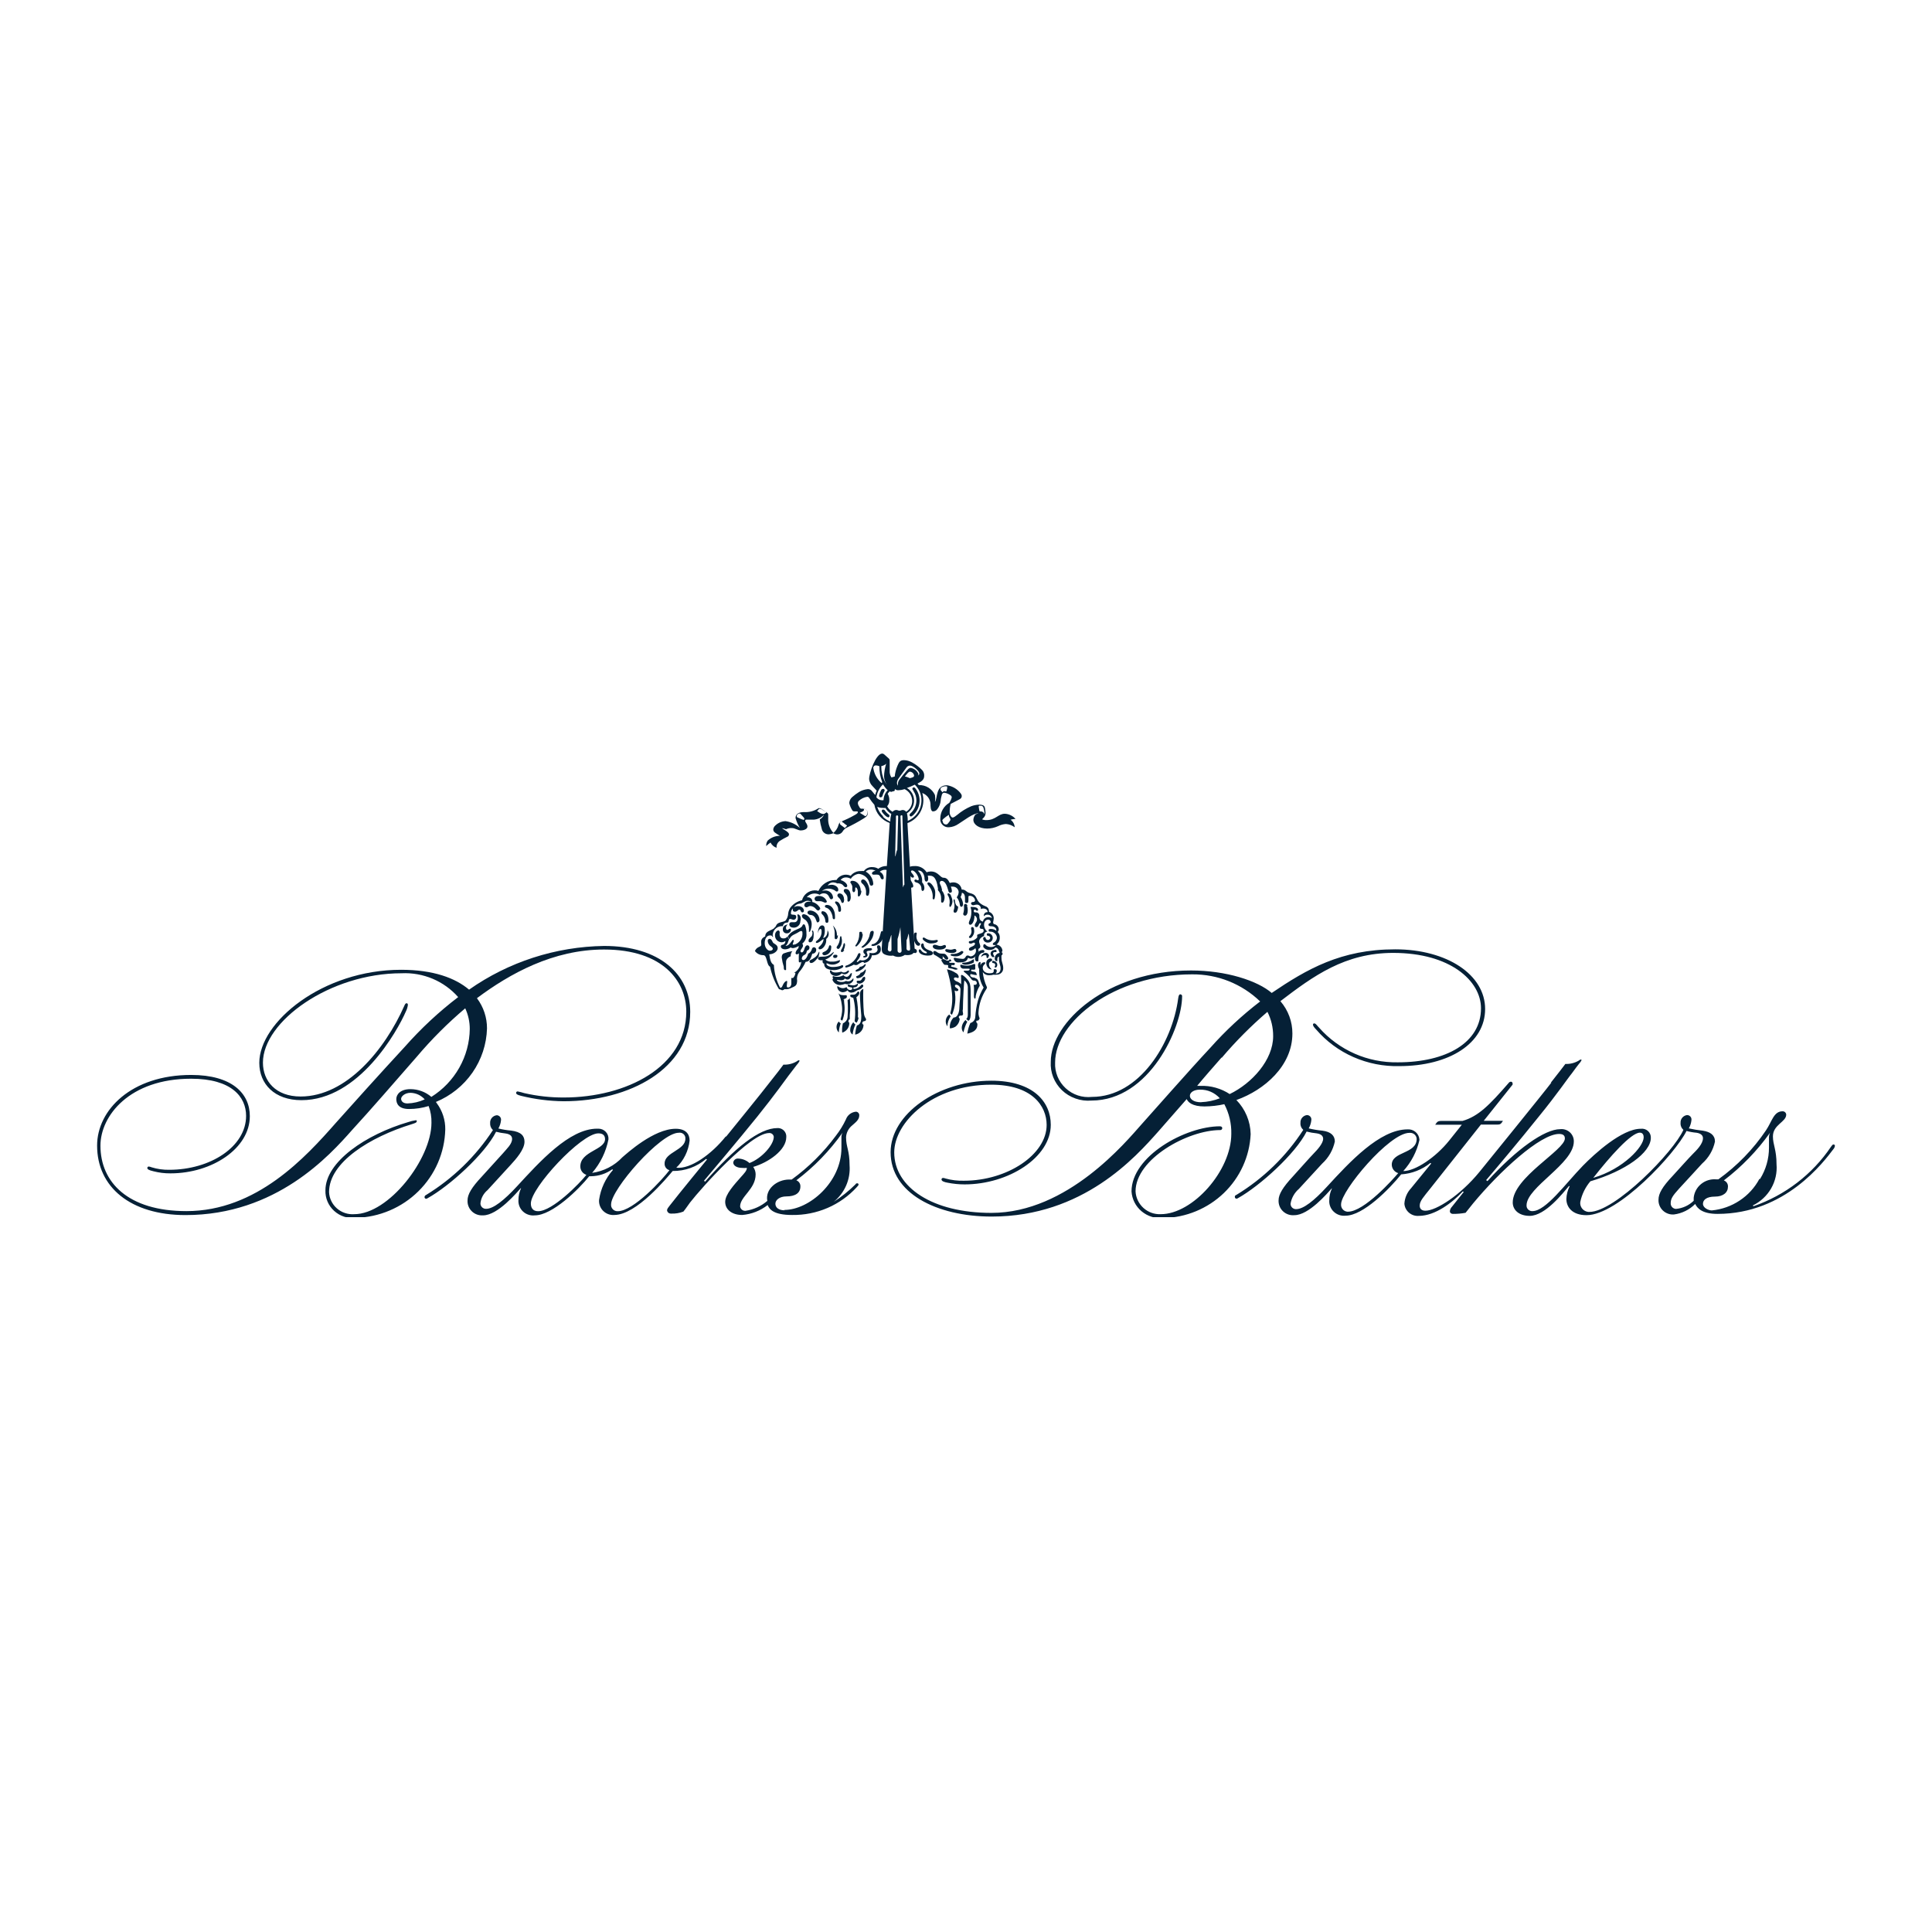 <svg width="100" height="100" viewBox="0 0 100 100" fill="none" xmlns="http://www.w3.org/2000/svg">
<g clip-path="url(#clip0_114_4335)">
<path d="M45.706 40.599C45.77 40.712 45.851 40.814 45.946 40.902C45.812 41.041 45.736 41.224 45.732 41.416C45.663 41.428 45.591 41.421 45.525 41.394C45.46 41.368 45.403 41.324 45.362 41.267C45.397 41.013 45.519 40.777 45.706 40.599ZM45.706 42.249C45.566 42.113 45.462 41.946 45.404 41.761C45.498 41.8 45.599 41.819 45.701 41.817C45.744 41.826 45.788 41.826 45.831 41.817C45.902 41.946 46.007 42.055 46.134 42.131C46.099 42.26 46.081 42.393 46.082 42.526C45.942 42.469 45.814 42.385 45.706 42.28V42.249ZM46.186 42.007C46.07 41.944 45.977 41.847 45.92 41.73C45.995 41.646 46.034 41.538 46.03 41.426C46.037 41.308 46.008 41.189 45.946 41.087C45.976 41.041 46.011 40.998 46.05 40.959C46.073 40.976 46.1 40.986 46.129 40.986C46.157 40.986 46.185 40.976 46.207 40.959C46.264 40.959 46.327 40.959 46.317 40.835C46.342 40.86 46.372 40.879 46.405 40.891C46.439 40.902 46.474 40.906 46.51 40.902C46.616 40.898 46.722 40.879 46.823 40.846C46.94 40.901 47.039 40.988 47.108 41.096C47.177 41.204 47.214 41.329 47.214 41.457C47.215 41.569 47.186 41.679 47.131 41.777C47.076 41.876 46.997 41.958 46.901 42.018C46.882 41.99 46.856 41.967 46.826 41.951C46.796 41.935 46.763 41.926 46.729 41.925C46.656 41.925 46.624 41.961 46.557 41.961C46.489 41.961 46.473 41.925 46.384 41.925C46.346 41.927 46.309 41.937 46.276 41.955C46.243 41.973 46.214 41.998 46.191 42.028L46.186 42.007ZM46.984 42.496C46.987 42.361 46.973 42.226 46.943 42.095C47.056 42.026 47.149 41.929 47.214 41.814C47.279 41.7 47.313 41.571 47.313 41.439C47.313 41.308 47.279 41.179 47.214 41.064C47.149 40.95 47.056 40.853 46.943 40.784C47.082 40.737 47.218 40.68 47.35 40.614C47.459 40.719 47.546 40.845 47.605 40.983C47.664 41.122 47.694 41.271 47.694 41.421C47.696 41.652 47.627 41.878 47.497 42.07C47.367 42.261 47.181 42.41 46.964 42.496H46.984ZM47.157 42.259C47.147 42.26 47.137 42.259 47.128 42.256C47.119 42.253 47.111 42.248 47.103 42.242C47.096 42.236 47.09 42.228 47.086 42.219C47.081 42.211 47.079 42.202 47.078 42.192C47.078 42.173 47.082 42.154 47.092 42.137C47.101 42.12 47.114 42.105 47.13 42.095C47.227 42.009 47.304 41.905 47.356 41.788C47.408 41.671 47.434 41.544 47.433 41.416C47.431 41.254 47.382 41.095 47.292 40.959C47.292 40.928 47.224 40.871 47.224 40.83C47.224 40.811 47.232 40.792 47.245 40.777C47.259 40.763 47.278 40.754 47.297 40.753C47.344 40.753 47.376 40.794 47.402 40.835C47.542 41.027 47.611 41.261 47.596 41.497C47.582 41.733 47.486 41.956 47.324 42.131C47.324 42.131 47.214 42.264 47.136 42.264L47.157 42.259ZM45.967 42.3C45.932 42.296 45.899 42.282 45.873 42.259C45.785 42.192 45.709 42.11 45.649 42.018C45.643 42.008 45.64 41.998 45.638 41.987C45.637 41.976 45.638 41.965 45.64 41.955C45.643 41.944 45.648 41.934 45.655 41.926C45.662 41.917 45.67 41.91 45.68 41.904H45.722C45.738 41.905 45.753 41.91 45.767 41.918C45.781 41.926 45.792 41.937 45.8 41.951C45.852 42.028 45.917 42.096 45.993 42.151C46.007 42.159 46.019 42.17 46.027 42.183C46.036 42.197 46.04 42.212 46.04 42.228C46.041 42.239 46.039 42.249 46.036 42.258C46.033 42.268 46.028 42.277 46.021 42.284C46.014 42.292 46.006 42.298 45.997 42.303C45.987 42.307 45.977 42.31 45.967 42.311V42.3ZM45.581 41.272C45.56 41.272 45.54 41.264 45.526 41.25C45.511 41.235 45.503 41.216 45.503 41.195C45.517 41.099 45.548 41.007 45.597 40.923C45.597 40.882 45.659 40.83 45.711 40.83C45.732 40.83 45.752 40.838 45.767 40.853C45.781 40.867 45.79 40.887 45.79 40.907C45.785 40.937 45.775 40.965 45.758 40.989C45.723 41.055 45.695 41.124 45.675 41.195C45.67 41.217 45.657 41.237 45.639 41.251C45.621 41.265 45.599 41.273 45.576 41.272H45.581ZM45.67 40.486L45.628 40.527C45.388 40.324 45.236 40.039 45.2 39.73C45.202 39.713 45.207 39.697 45.216 39.682C45.224 39.667 45.236 39.654 45.249 39.644C45.263 39.633 45.278 39.625 45.295 39.621C45.312 39.616 45.329 39.615 45.346 39.617C45.406 39.62 45.465 39.636 45.518 39.663C45.513 39.944 45.563 40.223 45.664 40.486H45.67ZM46.144 49.142C46.146 49.155 46.145 49.168 46.141 49.18C46.137 49.193 46.131 49.204 46.123 49.214C46.115 49.224 46.105 49.233 46.093 49.239C46.081 49.245 46.069 49.249 46.056 49.25C46.027 49.246 46 49.232 45.981 49.21C45.962 49.188 45.951 49.161 45.951 49.132L45.988 48.792C46.05 48.731 46.108 48.397 46.139 48.392L46.144 49.142ZM46.666 49.209C46.668 49.234 46.66 49.26 46.643 49.28C46.627 49.3 46.603 49.313 46.578 49.317C46.562 49.318 46.546 49.316 46.531 49.311C46.516 49.306 46.502 49.298 46.491 49.287C46.48 49.277 46.471 49.264 46.465 49.249C46.459 49.235 46.457 49.219 46.457 49.204V48.602C46.523 48.403 46.572 48.198 46.603 47.991L46.666 49.209ZM46.442 44.002C46.4 44.002 46.364 44.331 46.332 44.331V44.315L46.374 42.434V42.259C46.374 42.244 46.38 42.23 46.391 42.219C46.401 42.209 46.416 42.203 46.431 42.203C46.447 42.203 46.461 42.209 46.472 42.219C46.483 42.23 46.489 42.244 46.489 42.259L46.442 44.002ZM46.739 46.058L46.609 42.259C46.607 42.245 46.611 42.231 46.62 42.219C46.629 42.208 46.641 42.2 46.656 42.197C46.692 42.197 46.708 42.197 46.708 42.264L46.812 45.791C46.765 45.791 46.703 46.073 46.671 46.073L46.739 46.058ZM50.824 42.419C50.856 42.362 51.012 42.29 51.012 42.079C51.008 41.995 50.998 41.91 50.981 41.827C50.978 41.796 50.967 41.766 50.949 41.739C50.93 41.713 50.906 41.692 50.877 41.678C50.815 41.656 50.749 41.646 50.684 41.648C50.542 41.653 50.403 41.68 50.271 41.73C50.008 41.842 49.764 41.993 49.546 42.177C49.473 42.233 49.374 42.316 49.306 42.316C49.238 42.316 49.155 42.177 49.155 42.059C49.153 41.908 49.17 41.758 49.207 41.611L49.651 41.38C49.724 41.339 49.781 41.303 49.781 41.195C49.777 41.152 49.761 41.111 49.734 41.077C49.649 40.962 49.541 40.864 49.418 40.79C49.294 40.716 49.157 40.667 49.014 40.645C48.414 40.645 48.539 41.313 48.393 41.509C48.411 41.389 48.411 41.268 48.393 41.149C48.321 40.992 48.203 40.859 48.055 40.767C47.906 40.676 47.733 40.63 47.558 40.635L47.49 40.558C47.663 40.465 47.835 40.373 47.835 40.172C47.841 40.116 47.834 40.059 47.816 40.005C47.798 39.95 47.769 39.901 47.73 39.859C47.577 39.703 47.401 39.569 47.209 39.463C47.081 39.392 46.938 39.351 46.791 39.345C46.567 39.345 46.531 39.463 46.447 39.648C46.374 39.822 46.328 40.005 46.311 40.193L46.139 40.239C46.07 40.134 46.039 40.009 46.05 39.884C46.05 39.766 46.05 39.591 46.05 39.432C46.05 39.273 46.05 39.303 45.915 39.18C45.779 39.057 45.737 39.005 45.664 39.005C45.331 39.005 44.976 40.033 44.986 40.332C45 40.466 45.061 40.591 45.158 40.686L45.377 40.923C45.343 40.995 45.317 41.071 45.299 41.149L45.137 40.953C45.112 40.916 45.077 40.886 45.036 40.867C44.994 40.847 44.948 40.84 44.903 40.846C44.75 40.863 44.602 40.912 44.47 40.989C44.34 41.07 44.218 41.161 44.104 41.262C44.017 41.34 43.965 41.449 43.958 41.565C43.986 41.692 44.036 41.814 44.104 41.925C44.114 41.947 44.13 41.966 44.15 41.979C44.171 41.992 44.195 41.998 44.219 41.997H44.339C44.381 41.997 44.402 41.997 44.402 42.038C44.402 42.079 44.365 42.115 44.266 42.172C44.167 42.228 43.948 42.352 43.703 42.455C43.577 42.511 43.442 42.542 43.405 42.686C43.363 42.852 43.27 43.001 43.139 43.112C43.045 43.011 42.972 42.892 42.926 42.762C42.879 42.632 42.859 42.494 42.868 42.357C42.868 42.305 42.868 42.228 42.868 42.172C42.87 42.151 42.866 42.13 42.855 42.111C42.845 42.093 42.83 42.078 42.81 42.069C42.753 42.038 42.659 41.966 42.534 41.879C42.503 41.853 42.465 41.837 42.424 41.833C42.406 41.826 42.386 41.826 42.367 41.833C42.145 41.981 41.878 42.051 41.611 42.033C41.344 42.033 41.177 42.136 41.177 42.341C41.229 42.522 41.304 42.695 41.402 42.855C41.196 42.664 40.936 42.54 40.656 42.501C40.547 42.507 40.441 42.534 40.343 42.58C40.246 42.627 40.159 42.693 40.087 42.773C40.053 42.816 40.031 42.868 40.024 42.922C40.024 43.071 40.123 43.107 40.369 43.261C40.132 43.262 39.904 43.352 39.732 43.513C39.678 43.596 39.653 43.693 39.659 43.791C39.728 43.724 39.803 43.664 39.883 43.611C39.948 43.739 40.06 43.837 40.197 43.883C40.187 43.809 40.2 43.734 40.235 43.667C40.269 43.6 40.323 43.545 40.39 43.508C40.504 43.436 40.622 43.371 40.744 43.313C40.771 43.304 40.794 43.287 40.81 43.265C40.827 43.243 40.837 43.217 40.838 43.19C40.838 43.107 40.75 43.056 40.708 43.02L40.468 42.866C40.542 42.872 40.614 42.891 40.682 42.922C40.78 42.874 40.89 42.852 41 42.861C41.141 42.861 41.313 42.984 41.449 42.984C41.584 42.984 41.793 42.922 41.793 42.783C41.793 42.645 41.678 42.568 41.678 42.49C41.678 42.413 41.73 42.424 41.772 42.424C41.814 42.424 41.944 42.424 42.127 42.424C42.327 42.408 42.514 42.318 42.649 42.172C42.604 42.273 42.527 42.358 42.43 42.413C42.451 42.577 42.486 42.739 42.534 42.897C42.549 42.982 42.596 43.059 42.666 43.112C42.735 43.165 42.822 43.191 42.91 43.184C42.987 43.178 43.063 43.159 43.134 43.128C43.192 43.164 43.258 43.186 43.327 43.19C43.381 43.191 43.434 43.18 43.482 43.157C43.53 43.133 43.572 43.099 43.603 43.056C43.654 42.963 43.732 42.888 43.828 42.84C44.124 42.7 44.411 42.544 44.689 42.372C44.783 42.311 44.913 42.244 44.913 42.1C44.917 42.041 44.898 41.982 44.859 41.937C44.82 41.892 44.764 41.864 44.704 41.858H44.584C44.522 41.858 44.485 41.786 44.47 41.75C44.429 41.696 44.406 41.632 44.402 41.565C44.404 41.527 44.418 41.491 44.444 41.462C44.565 41.343 44.722 41.265 44.892 41.241C44.916 41.243 44.939 41.251 44.958 41.264C44.978 41.278 44.993 41.297 45.002 41.319C45.079 41.438 45.164 41.551 45.258 41.658C45.293 41.87 45.385 42.069 45.524 42.234C45.664 42.4 45.845 42.525 46.05 42.598C46.009 43.225 45.925 44.49 45.847 45.683C45.764 47.014 45.638 49.024 45.638 49.101C45.638 49.312 45.706 49.363 45.81 49.409C45.942 49.464 46.087 49.482 46.228 49.461C46.322 49.511 46.429 49.534 46.536 49.528C46.643 49.522 46.746 49.486 46.833 49.425C46.919 49.441 47.008 49.441 47.094 49.425C47.23 49.394 47.36 49.332 47.339 49.075L47.235 47.23C47.141 45.642 47.026 43.544 46.969 42.604C47.211 42.513 47.42 42.352 47.567 42.142C47.714 41.931 47.793 41.682 47.793 41.426C47.793 41.298 47.773 41.169 47.736 41.046C47.858 41.09 47.963 41.169 48.04 41.272C48.116 41.376 48.159 41.499 48.163 41.627C48.163 41.709 48.163 41.966 48.273 41.997C48.321 42 48.369 41.991 48.412 41.971C48.455 41.95 48.492 41.918 48.518 41.879C48.618 41.749 48.678 41.594 48.691 41.432C48.691 41.355 48.727 41.226 48.743 41.164C48.758 41.103 48.79 41.031 48.878 41.031C48.983 41.048 49.082 41.086 49.17 41.144C49.195 41.156 49.216 41.173 49.233 41.194C49.249 41.216 49.26 41.241 49.264 41.267C49.238 41.37 49.194 41.467 49.134 41.555C48.993 41.639 48.876 41.758 48.795 41.899C48.714 42.04 48.671 42.2 48.67 42.362C48.658 42.472 48.691 42.581 48.761 42.667C48.832 42.753 48.934 42.808 49.045 42.819H49.123C49.296 42.807 49.462 42.748 49.603 42.65C49.906 42.465 50.355 42.095 50.647 42.095H50.689C50.689 42.095 50.689 42.095 50.652 42.095L50.501 42.146C50.429 42.224 50.387 42.324 50.381 42.429C50.381 42.686 50.684 42.886 51.096 42.886C51.29 42.886 51.483 42.843 51.659 42.763C51.786 42.698 51.924 42.66 52.066 42.65C52.231 42.66 52.39 42.719 52.52 42.819C52.516 42.743 52.495 42.668 52.458 42.6C52.421 42.533 52.369 42.474 52.306 42.429C52.389 42.403 52.475 42.389 52.562 42.388C52.494 42.308 52.409 42.242 52.314 42.197C52.219 42.151 52.115 42.124 52.009 42.12C51.664 42.12 51.539 42.449 51.054 42.449C50.951 42.453 50.849 42.426 50.762 42.372L50.824 42.419ZM47.026 49.199C47.001 49.2 46.976 49.192 46.956 49.175C46.937 49.159 46.924 49.136 46.922 49.111V48.659C46.984 48.577 47.005 48.34 47.037 48.33L47.115 49.111C47.118 49.134 47.112 49.156 47.098 49.175C47.085 49.193 47.064 49.205 47.042 49.209L47.026 49.199ZM42.466 41.868C42.498 41.87 42.527 41.883 42.55 41.904L42.691 41.997C42.73 42.019 42.772 42.036 42.816 42.048C42.779 42.049 42.743 42.064 42.717 42.09C42.704 42.103 42.688 42.113 42.671 42.12C42.654 42.127 42.636 42.131 42.617 42.131C42.54 42.126 42.466 42.099 42.404 42.054L42.294 41.982C42.357 41.93 42.372 41.863 42.419 41.863L42.466 41.868ZM44.725 41.868C44.775 41.874 44.82 41.897 44.852 41.935C44.884 41.972 44.9 42.02 44.898 42.069C44.897 42.102 44.889 42.134 44.875 42.163C44.861 42.192 44.84 42.218 44.814 42.239C44.808 42.241 44.802 42.243 44.796 42.243C44.789 42.243 44.783 42.241 44.777 42.239C44.752 42.23 44.729 42.216 44.71 42.197L44.501 42.069C44.569 42.038 44.72 41.992 44.72 41.915C44.721 41.902 44.717 41.89 44.711 41.879C44.704 41.868 44.695 41.859 44.684 41.853L44.725 41.868ZM41.595 42.439C41.505 42.412 41.417 42.376 41.334 42.331C41.282 42.331 41.235 42.285 41.235 42.233C41.243 42.201 41.26 42.171 41.285 42.148C41.31 42.125 41.342 42.11 41.376 42.105C41.428 42.105 41.454 42.146 41.485 42.182C41.517 42.218 41.621 42.331 41.631 42.352C41.634 42.365 41.634 42.379 41.631 42.393C41.631 42.4 41.629 42.406 41.626 42.412C41.622 42.418 41.618 42.423 41.612 42.428C41.607 42.432 41.601 42.435 41.594 42.437C41.588 42.439 41.581 42.44 41.574 42.439H41.595ZM45.873 39.514C45.803 39.734 45.764 39.962 45.758 40.193C45.766 40.343 45.816 40.487 45.904 40.609C45.904 40.609 45.607 40.27 45.617 39.653C45.727 39.636 45.827 39.581 45.899 39.499L45.873 39.514ZM46.494 40.691C46.494 40.691 46.426 40.619 46.426 40.522C46.431 40.436 46.462 40.354 46.515 40.285L46.911 39.735C46.931 39.702 46.959 39.674 46.993 39.656C47.027 39.636 47.065 39.627 47.104 39.627C47.266 39.627 47.584 39.91 47.584 40.033C47.586 40.056 47.579 40.078 47.566 40.097C47.552 40.116 47.533 40.129 47.511 40.136C47.521 40.127 47.528 40.116 47.533 40.103C47.537 40.091 47.539 40.077 47.538 40.064C47.505 39.982 47.451 39.91 47.382 39.854C47.312 39.798 47.229 39.761 47.141 39.746C47.057 39.746 47.011 39.802 46.932 39.889C46.854 39.977 46.603 40.285 46.557 40.352C46.509 40.411 46.481 40.483 46.478 40.558C46.473 40.6 46.473 40.644 46.478 40.686L46.494 40.691ZM43.635 42.568C43.671 42.598 43.765 42.681 43.807 42.706C43.849 42.732 43.838 42.706 43.838 42.748C43.798 42.78 43.763 42.818 43.734 42.861L43.51 42.691C43.496 42.682 43.486 42.669 43.478 42.655C43.471 42.641 43.468 42.625 43.468 42.609C43.469 42.595 43.472 42.582 43.478 42.57C43.484 42.557 43.492 42.547 43.502 42.538C43.512 42.528 43.524 42.521 43.537 42.517C43.55 42.512 43.564 42.51 43.578 42.511C43.588 42.52 43.597 42.531 43.603 42.543C43.609 42.556 43.613 42.569 43.614 42.583L43.635 42.568ZM48.795 41.026L48.685 40.892C48.679 40.87 48.679 40.847 48.685 40.825C48.685 40.758 48.821 40.697 48.941 40.697C49.061 40.697 49.024 40.733 49.024 40.758C49.026 40.775 49.026 40.792 49.024 40.81C49.019 40.847 49.008 40.883 48.993 40.918C48.993 40.948 48.993 40.964 48.941 40.964C48.925 40.955 48.908 40.951 48.891 40.95C48.873 40.949 48.856 40.952 48.839 40.959C48.823 40.966 48.809 40.977 48.798 40.99C48.786 41.003 48.778 41.019 48.774 41.036L48.795 41.026ZM50.694 41.704H50.798C50.824 41.71 50.847 41.723 50.865 41.741C50.884 41.759 50.897 41.782 50.903 41.807C50.93 41.89 50.948 41.976 50.955 42.064C50.96 42.094 50.96 42.126 50.955 42.156C50.947 42.109 50.921 42.066 50.882 42.038C50.843 42.009 50.794 41.996 50.746 42.002C50.746 42.002 50.699 42.002 50.694 41.971C50.689 41.941 50.657 41.786 50.657 41.75C50.656 41.737 50.659 41.724 50.667 41.714C50.675 41.703 50.686 41.696 50.699 41.694L50.694 41.704ZM48.769 42.485C48.775 42.444 48.798 42.407 48.831 42.383C48.92 42.306 49.014 42.236 49.113 42.172C49.11 42.222 49.123 42.273 49.15 42.316C49.15 42.316 49.186 42.367 49.186 42.393C49.194 42.414 49.194 42.438 49.186 42.46C49.15 42.52 49.108 42.577 49.061 42.629C49.049 42.644 49.034 42.656 49.017 42.664C49 42.672 48.981 42.676 48.962 42.675C48.939 42.675 48.917 42.67 48.896 42.661C48.876 42.651 48.857 42.639 48.842 42.622C48.826 42.606 48.814 42.587 48.806 42.566C48.798 42.545 48.794 42.523 48.795 42.501L48.769 42.485ZM47.089 40.275C47.009 40.237 46.925 40.208 46.838 40.188C46.958 40.039 47.026 39.941 47.099 39.941C47.152 39.946 47.202 39.969 47.241 40.005C47.28 40.041 47.305 40.089 47.313 40.141C47.313 40.218 47.256 40.239 47.084 40.28L47.089 40.275Z" fill="#052036"/>
<path d="M49.531 47.173C49.524 47.194 49.511 47.211 49.493 47.223C49.475 47.235 49.453 47.241 49.432 47.24C49.343 47.24 49.353 47.153 49.364 47.111C49.398 47.016 49.41 46.914 49.4 46.813C49.4 46.741 49.359 46.664 49.359 46.608C49.359 46.551 49.359 46.551 49.4 46.551C49.442 46.551 49.4 46.87 49.593 46.921C49.593 47.009 49.571 47.095 49.531 47.173ZM49.223 46.366C49.223 46.325 49.15 46.238 49.087 46.238C49.025 46.238 49.035 46.335 49.087 46.382C49.157 46.524 49.175 46.685 49.139 46.839C49.139 46.896 49.139 46.942 49.181 46.942C49.223 46.942 49.301 46.772 49.301 46.659C49.294 46.559 49.267 46.462 49.223 46.371V46.366ZM50.079 46.88C50.042 46.808 50.016 46.788 49.964 46.788C49.912 46.788 49.88 46.844 49.896 46.911C49.9 46.968 49.9 47.024 49.896 47.081C49.89 47.156 49.876 47.23 49.854 47.302C49.854 47.326 49.864 47.35 49.882 47.367C49.9 47.385 49.923 47.394 49.948 47.394C50.042 47.394 50.089 47.266 50.089 47.148C50.094 47.057 50.081 46.966 50.053 46.88H50.079ZM48.873 46.325C48.844 46.217 48.785 46.119 48.701 46.042C48.654 45.996 48.628 45.97 48.592 45.97C48.586 45.969 48.58 45.97 48.575 45.972C48.569 45.974 48.564 45.977 48.56 45.98C48.556 45.984 48.553 45.989 48.551 45.995C48.55 46 48.549 46.006 48.55 46.011C48.542 46.033 48.542 46.057 48.55 46.078C48.656 46.189 48.714 46.337 48.712 46.49C48.712 46.541 48.712 46.633 48.712 46.659C48.712 46.672 48.715 46.684 48.722 46.695C48.728 46.706 48.737 46.715 48.748 46.721C48.766 46.723 48.783 46.721 48.799 46.714C48.815 46.706 48.828 46.694 48.837 46.68C48.891 46.573 48.906 46.451 48.879 46.335L48.873 46.325ZM51.154 48.309C51.106 48.309 51.075 48.309 51.075 48.371C51.075 48.433 51.106 48.427 51.159 48.438C51.185 48.443 51.209 48.457 51.227 48.477C51.244 48.498 51.253 48.524 51.253 48.551C51.249 48.578 51.235 48.604 51.214 48.623C51.193 48.642 51.166 48.653 51.138 48.654C51.11 48.654 51.083 48.645 51.061 48.629C51.039 48.612 51.024 48.588 51.018 48.561C51.018 48.51 50.981 48.499 50.955 48.499C50.936 48.503 50.918 48.513 50.906 48.528C50.894 48.543 50.887 48.562 50.887 48.582C50.89 48.611 50.899 48.64 50.913 48.667C50.927 48.693 50.946 48.717 50.969 48.736C50.992 48.755 51.019 48.769 51.048 48.778C51.077 48.787 51.108 48.79 51.138 48.787C51.199 48.788 51.257 48.766 51.303 48.726C51.348 48.686 51.377 48.631 51.383 48.572C51.39 48.512 51.374 48.452 51.338 48.404C51.302 48.355 51.249 48.322 51.19 48.309H51.154ZM50.413 48.083C50.413 48.006 50.35 47.98 50.313 47.98C50.277 47.98 50.246 48.047 50.272 48.114C50.289 48.173 50.289 48.237 50.273 48.296C50.256 48.356 50.223 48.41 50.178 48.453C50.164 48.467 50.155 48.485 50.152 48.505C50.152 48.505 50.152 48.546 50.199 48.546C50.207 48.549 50.216 48.551 50.225 48.551C50.234 48.551 50.243 48.549 50.251 48.546C50.316 48.496 50.367 48.429 50.396 48.353C50.426 48.277 50.433 48.194 50.418 48.114L50.413 48.083ZM48.394 46.068C48.336 45.898 48.19 45.672 48.059 45.672C48.044 45.673 48.029 45.681 48.019 45.692C48.008 45.703 48.002 45.718 48.002 45.734C48.002 45.765 48.033 45.806 48.112 45.904C48.238 46.072 48.296 46.281 48.273 46.49C48.273 46.531 48.31 46.572 48.352 46.546C48.394 46.52 48.435 46.207 48.388 46.063L48.394 46.068ZM46.901 45.631C46.931 45.661 46.957 45.694 46.98 45.729C46.98 45.729 47.079 45.945 47.173 45.945C47.397 45.945 47.173 45.605 47.105 45.523C47.047 45.444 46.979 45.373 46.901 45.312V45.631ZM51.477 49.183C51.453 49.18 51.429 49.182 51.405 49.189C51.382 49.195 51.36 49.206 51.341 49.221C51.322 49.236 51.307 49.254 51.295 49.275C51.283 49.296 51.276 49.319 51.273 49.342C51.273 49.461 51.346 49.543 51.409 49.543C51.472 49.543 51.467 49.507 51.467 49.497C51.467 49.486 51.404 49.419 51.404 49.358C51.402 49.349 51.403 49.339 51.405 49.33C51.408 49.321 51.412 49.313 51.418 49.306C51.424 49.298 51.431 49.292 51.44 49.288C51.448 49.284 51.457 49.281 51.467 49.281H51.534C51.541 49.282 51.548 49.281 51.554 49.279C51.56 49.277 51.566 49.273 51.571 49.269C51.576 49.265 51.58 49.259 51.583 49.253C51.585 49.248 51.587 49.241 51.587 49.234C51.587 49.193 51.539 49.157 51.472 49.157L51.477 49.183ZM51.195 49.492C51.195 49.447 51.177 49.403 51.145 49.371C51.112 49.34 51.069 49.322 51.023 49.322C50.968 49.323 50.915 49.342 50.872 49.377C50.83 49.411 50.8 49.459 50.788 49.512V49.538C50.788 49.538 50.861 49.44 50.971 49.44C51.08 49.44 51.06 49.471 51.06 49.538C51.059 49.55 51.064 49.563 51.073 49.572C51.082 49.582 51.094 49.588 51.106 49.589C51.143 49.589 51.169 49.553 51.169 49.492H51.195ZM51.446 49.733C51.383 49.733 51.352 49.733 51.352 49.79C51.351 49.802 51.355 49.815 51.363 49.825C51.37 49.835 51.381 49.843 51.393 49.846C51.482 49.846 51.514 49.892 51.514 49.949C51.514 50.005 51.482 50.011 51.482 50.047C51.482 50.056 51.486 50.065 51.493 50.072C51.5 50.079 51.509 50.083 51.519 50.083C51.581 50.083 51.618 50.011 51.618 49.949C51.622 49.901 51.607 49.853 51.576 49.815C51.545 49.778 51.5 49.754 51.451 49.748L51.446 49.733ZM51.31 49.733C51.316 49.734 51.322 49.733 51.328 49.732C51.333 49.73 51.339 49.727 51.343 49.723C51.347 49.719 51.351 49.714 51.353 49.709C51.356 49.704 51.357 49.698 51.357 49.692C51.356 49.681 51.353 49.669 51.348 49.659C51.343 49.648 51.336 49.639 51.327 49.632C51.319 49.624 51.308 49.618 51.297 49.614C51.286 49.611 51.275 49.609 51.263 49.61C51.232 49.612 51.202 49.621 51.175 49.635C51.147 49.649 51.123 49.668 51.103 49.692C51.083 49.715 51.068 49.742 51.059 49.771C51.05 49.8 51.046 49.831 51.049 49.862C51.051 49.951 51.086 50.037 51.148 50.103C51.189 50.143 51.242 50.168 51.3 50.175H51.331C51.331 50.175 51.294 50.139 51.263 50.103C51.218 50.048 51.192 49.979 51.19 49.908C51.188 49.871 51.2 49.836 51.223 49.807C51.246 49.779 51.279 49.76 51.315 49.754L51.31 49.733ZM49.797 49.219C49.761 49.224 49.729 49.241 49.703 49.265C49.581 49.345 49.437 49.385 49.291 49.378C49.239 49.378 49.213 49.378 49.207 49.414C49.202 49.45 49.207 49.461 49.275 49.476C49.334 49.493 49.396 49.502 49.458 49.502C49.578 49.506 49.695 49.466 49.786 49.389C49.786 49.389 49.865 49.317 49.865 49.281C49.862 49.265 49.854 49.251 49.841 49.242C49.829 49.232 49.813 49.228 49.797 49.229V49.219ZM46.907 45.107C46.98 45.158 47.044 45.223 47.094 45.297C47.136 45.364 47.178 45.436 47.256 45.425C47.334 45.415 47.313 45.333 47.256 45.266C47.199 45.199 47.157 45.148 47.152 45.112C47.147 45.076 47.183 45.055 47.209 45.055C47.371 45.055 47.553 45.379 47.553 45.508C47.555 45.521 47.552 45.534 47.544 45.544C47.536 45.555 47.525 45.562 47.512 45.564C47.47 45.564 47.428 45.523 47.397 45.523C47.389 45.523 47.38 45.523 47.373 45.526C47.365 45.528 47.357 45.532 47.351 45.538C47.345 45.543 47.34 45.549 47.336 45.556C47.332 45.564 47.33 45.572 47.329 45.58C47.329 45.626 47.36 45.657 47.428 45.677C47.496 45.69 47.558 45.724 47.605 45.774C47.652 45.824 47.681 45.887 47.689 45.955C47.689 46.001 47.689 46.114 47.752 46.114C47.814 46.114 47.846 46.042 47.846 45.96C47.844 45.851 47.801 45.747 47.726 45.667C47.739 45.557 47.726 45.445 47.688 45.341C47.65 45.236 47.588 45.142 47.507 45.066C47.746 45.019 47.835 45.287 47.851 45.42C47.851 45.467 47.851 45.631 47.95 45.631C48.049 45.631 48.065 45.462 48.018 45.328C48.059 45.321 48.102 45.321 48.143 45.328C48.435 45.328 48.508 45.708 48.555 46.022C48.555 46.099 48.602 46.14 48.67 46.14C48.694 46.14 48.716 46.131 48.733 46.114C48.749 46.098 48.759 46.076 48.759 46.053C48.741 45.952 48.708 45.855 48.66 45.765C48.618 45.672 48.66 45.595 48.743 45.595C48.936 45.595 49.025 45.898 49.066 46.037C49.108 46.176 49.108 46.207 49.181 46.207C49.254 46.207 49.27 46.171 49.27 46.109C49.264 46.035 49.246 45.962 49.218 45.893C49.247 45.887 49.277 45.887 49.306 45.893C49.385 45.889 49.461 45.915 49.52 45.966C49.578 46.017 49.614 46.089 49.62 46.166C49.618 46.266 49.583 46.364 49.52 46.443C49.609 46.555 49.665 46.688 49.682 46.829C49.682 46.875 49.714 46.937 49.76 46.937C49.807 46.937 49.849 46.88 49.849 46.788C49.835 46.659 49.79 46.536 49.719 46.428C49.76 46.361 49.783 46.285 49.786 46.207C49.938 46.238 49.948 46.402 49.948 46.526C49.951 46.563 49.951 46.601 49.948 46.639C49.948 46.685 49.948 46.741 50.032 46.741C50.115 46.741 50.126 46.7 50.126 46.572C50.126 46.443 50.126 46.438 50.126 46.418C50.126 46.397 50.126 46.366 50.204 46.366C50.268 46.37 50.329 46.395 50.378 46.437C50.426 46.478 50.458 46.535 50.47 46.597C50.471 46.608 50.469 46.619 50.466 46.629C50.462 46.64 50.456 46.649 50.449 46.657C50.442 46.665 50.433 46.672 50.423 46.677C50.413 46.681 50.403 46.684 50.392 46.685C50.293 46.685 50.261 46.716 50.261 46.762C50.261 46.808 50.319 46.855 50.366 46.855C50.413 46.855 50.491 46.824 50.548 46.824C50.579 46.821 50.61 46.825 50.639 46.836C50.668 46.847 50.694 46.864 50.715 46.886C50.736 46.909 50.752 46.936 50.761 46.965C50.77 46.994 50.772 47.025 50.767 47.055C50.802 47.035 50.842 47.024 50.882 47.024C51.028 47.024 51.117 47.101 51.117 47.184C51.118 47.194 51.118 47.204 51.117 47.214C51.094 47.212 51.071 47.213 51.049 47.219C51.027 47.225 51.007 47.235 50.989 47.249C50.971 47.263 50.956 47.28 50.945 47.3C50.934 47.319 50.926 47.341 50.924 47.363C50.919 47.385 50.919 47.408 50.924 47.43C50.945 47.402 50.972 47.379 51.004 47.364C51.036 47.349 51.071 47.341 51.106 47.343C51.16 47.34 51.212 47.355 51.255 47.386C51.297 47.417 51.328 47.462 51.341 47.513C51.288 47.486 51.229 47.472 51.169 47.471C51.1 47.468 51.032 47.489 50.978 47.532C50.925 47.575 50.888 47.636 50.877 47.703C50.788 47.672 50.689 47.646 50.689 47.42C50.697 47.376 50.686 47.33 50.66 47.294C50.633 47.257 50.593 47.232 50.548 47.225H50.496C50.439 47.225 50.402 47.225 50.402 47.137C50.404 47.122 50.411 47.107 50.422 47.097C50.434 47.086 50.449 47.081 50.465 47.081C50.507 47.081 50.522 47.142 50.569 47.142C50.576 47.143 50.583 47.142 50.59 47.141C50.596 47.139 50.602 47.135 50.608 47.131C50.613 47.127 50.617 47.121 50.621 47.115C50.624 47.109 50.626 47.103 50.627 47.096C50.627 46.973 50.454 46.947 50.371 46.947C50.326 46.941 50.28 46.941 50.235 46.947C50.264 47.031 50.279 47.12 50.277 47.209C50.277 47.548 50.147 47.656 50.147 47.78C50.146 47.791 50.147 47.801 50.151 47.812C50.154 47.822 50.16 47.831 50.167 47.84C50.175 47.848 50.183 47.854 50.193 47.859C50.203 47.864 50.214 47.867 50.225 47.867C50.303 47.867 50.439 47.708 50.439 47.384C50.479 47.402 50.513 47.432 50.536 47.47C50.56 47.507 50.571 47.551 50.569 47.595C50.569 47.739 50.454 47.775 50.454 47.898C50.453 47.92 50.46 47.942 50.475 47.96C50.489 47.977 50.51 47.988 50.533 47.99C50.658 47.99 50.658 47.785 50.726 47.785C50.794 47.785 50.773 47.785 50.773 47.826C50.773 47.867 50.705 47.913 50.705 47.996C50.706 48.018 50.716 48.039 50.733 48.054C50.749 48.069 50.771 48.078 50.794 48.078C50.861 48.078 50.913 48.078 50.913 48.181C50.913 48.283 50.762 48.314 50.658 48.35C50.553 48.386 50.58 48.402 50.58 48.448C50.578 48.474 50.578 48.499 50.58 48.525C50.533 48.58 50.476 48.625 50.411 48.657C50.347 48.688 50.276 48.707 50.204 48.71C50.11 48.71 50.12 48.88 50.293 48.834L50.386 48.792H50.423C50.435 48.794 50.445 48.799 50.453 48.808C50.461 48.816 50.465 48.827 50.465 48.839C50.465 49.008 50.152 48.988 50.152 49.132C50.152 49.199 50.209 49.209 50.246 49.209C50.338 49.19 50.422 49.143 50.486 49.075C50.504 49.114 50.515 49.156 50.517 49.199C50.518 49.272 50.491 49.344 50.442 49.4C50.393 49.455 50.325 49.492 50.251 49.502C50.162 49.502 50.178 49.456 50.079 49.456C49.98 49.456 50.006 49.558 49.886 49.625C49.841 49.634 49.795 49.634 49.75 49.625C49.643 49.617 49.536 49.6 49.432 49.574C49.39 49.574 49.364 49.574 49.364 49.625C49.375 49.666 49.394 49.705 49.421 49.738C49.446 49.767 49.478 49.789 49.513 49.802C49.549 49.816 49.587 49.82 49.625 49.815C49.891 49.815 50.053 49.774 50.105 49.574C50.15 49.603 50.202 49.619 50.256 49.62C50.308 49.62 50.358 49.605 50.401 49.578C50.445 49.551 50.48 49.512 50.501 49.466C50.478 49.505 50.465 49.549 50.465 49.594C50.465 49.625 50.465 49.764 50.564 49.764C50.663 49.764 50.642 49.723 50.642 49.666C50.642 49.456 50.715 49.363 50.84 49.317C50.872 49.317 50.95 49.317 50.95 49.245C50.95 49.173 50.908 49.173 50.851 49.173C50.771 49.177 50.695 49.21 50.637 49.265C50.668 49.214 50.637 49.132 50.637 49.116C50.665 49.109 50.69 49.093 50.709 49.071C50.728 49.049 50.739 49.022 50.741 48.993C50.741 48.895 50.679 48.823 50.679 48.731C50.679 48.638 50.746 48.546 50.851 48.484L50.934 48.448C50.931 48.429 50.931 48.41 50.934 48.392C50.937 48.347 50.956 48.306 50.987 48.274C51.019 48.243 51.062 48.224 51.106 48.222C51.052 48.179 51.008 48.124 50.978 48.062C50.948 47.999 50.933 47.931 50.934 47.862C50.934 47.744 51.002 47.6 51.143 47.6C51.16 47.598 51.178 47.601 51.194 47.606C51.211 47.612 51.226 47.62 51.238 47.632C51.251 47.644 51.261 47.658 51.268 47.673C51.275 47.689 51.279 47.706 51.279 47.723C51.279 47.8 51.164 47.775 51.164 47.852C51.164 47.929 51.211 47.944 51.32 47.944C51.43 47.944 51.566 48.016 51.566 48.124C51.57 48.141 51.57 48.159 51.566 48.176C51.492 48.116 51.4 48.084 51.305 48.083C51.221 48.083 51.169 48.083 51.169 48.16C51.169 48.176 51.176 48.192 51.187 48.204C51.199 48.215 51.215 48.222 51.232 48.222C51.277 48.218 51.322 48.224 51.366 48.237C51.409 48.251 51.449 48.274 51.483 48.303C51.517 48.332 51.546 48.367 51.566 48.407C51.587 48.447 51.599 48.491 51.602 48.535C51.599 48.59 51.582 48.643 51.552 48.689C51.521 48.735 51.479 48.773 51.43 48.797C51.418 48.803 51.408 48.812 51.4 48.823C51.393 48.834 51.389 48.846 51.388 48.859C51.388 48.885 51.388 48.916 51.461 48.916H51.55C51.517 48.949 51.478 48.975 51.435 48.992C51.392 49.01 51.346 49.019 51.3 49.019C51.239 49.022 51.179 49.011 51.125 48.985C51.07 48.96 51.023 48.922 50.986 48.875C50.975 48.87 50.962 48.87 50.95 48.875C50.913 48.875 50.898 48.906 50.898 48.936C50.891 48.963 50.891 48.992 50.898 49.019C50.936 49.072 50.988 49.115 51.049 49.141C51.109 49.167 51.176 49.176 51.242 49.168C51.296 49.169 51.35 49.159 51.398 49.136C51.447 49.114 51.49 49.081 51.524 49.039C51.722 49.085 51.706 49.306 51.753 49.322C51.681 49.328 51.614 49.361 51.565 49.413C51.516 49.465 51.488 49.533 51.487 49.605C51.487 49.682 51.519 49.748 51.581 49.748C51.644 49.748 51.623 49.748 51.623 49.707C51.62 49.68 51.62 49.652 51.623 49.625C51.623 49.589 51.654 49.517 51.706 49.512C51.702 49.556 51.702 49.601 51.706 49.646C51.706 49.862 51.79 49.949 51.79 50.129C51.79 50.309 51.675 50.406 51.529 50.386C51.548 50.371 51.563 50.352 51.574 50.331C51.584 50.309 51.591 50.286 51.592 50.263C51.592 50.227 51.592 50.165 51.508 50.165C51.425 50.165 51.435 50.165 51.435 50.263C51.435 50.36 51.341 50.376 51.211 50.376C51.002 50.376 50.867 50.252 50.867 50.103C50.866 50.068 50.874 50.033 50.889 50.001C50.905 49.969 50.927 49.94 50.955 49.918C50.955 49.918 50.997 49.882 50.997 49.851C50.997 49.821 50.997 49.805 50.934 49.805C50.889 49.81 50.847 49.829 50.814 49.86C50.781 49.89 50.759 49.931 50.752 49.975C50.746 49.956 50.746 49.937 50.752 49.918C50.752 49.877 50.752 49.851 50.752 49.826C50.752 49.822 50.752 49.817 50.752 49.813C50.751 49.809 50.749 49.806 50.746 49.802C50.744 49.799 50.741 49.796 50.737 49.794C50.734 49.792 50.73 49.79 50.726 49.79C50.684 49.79 50.621 49.851 50.621 49.959C50.626 50.03 50.647 50.099 50.684 50.16C50.68 50.206 50.68 50.252 50.684 50.298C50.68 50.587 50.759 50.87 50.913 51.116C50.787 51.323 50.689 51.546 50.621 51.779C50.545 52.061 50.498 52.351 50.48 52.642C50.476 52.714 50.449 52.782 50.403 52.837C50.357 52.893 50.295 52.933 50.225 52.951C50.146 53.126 50.093 53.311 50.068 53.501C50.59 53.393 50.59 53.141 50.59 52.987C50.496 52.884 50.527 52.817 50.59 52.828C50.653 52.838 50.705 52.735 50.705 52.709C50.705 52.684 50.632 52.581 50.647 52.386C50.675 51.966 50.812 51.561 51.044 51.208C51.07 51.178 51.085 51.14 51.086 51.1C50.968 50.851 50.894 50.583 50.867 50.309C50.901 50.363 50.95 50.407 51.008 50.437C51.066 50.467 51.13 50.481 51.195 50.478C51.275 50.481 51.354 50.471 51.43 50.448C51.48 50.458 51.532 50.458 51.581 50.448C51.627 50.45 51.673 50.443 51.716 50.426C51.758 50.41 51.797 50.385 51.83 50.353C51.862 50.321 51.888 50.283 51.904 50.241C51.92 50.199 51.928 50.153 51.926 50.108C51.926 49.903 51.837 49.805 51.837 49.594C51.833 49.546 51.833 49.498 51.837 49.45C51.854 49.443 51.868 49.431 51.878 49.416C51.888 49.401 51.893 49.384 51.893 49.365C51.893 49.347 51.888 49.33 51.878 49.315C51.868 49.3 51.854 49.288 51.837 49.281C51.852 49.273 51.865 49.262 51.874 49.247C51.882 49.232 51.886 49.215 51.884 49.199C51.877 49.12 51.843 49.046 51.786 48.99C51.73 48.933 51.656 48.898 51.576 48.89C51.631 48.849 51.676 48.795 51.706 48.733C51.735 48.672 51.75 48.604 51.748 48.535C51.752 48.481 51.743 48.426 51.725 48.375C51.706 48.324 51.677 48.277 51.639 48.237C51.674 48.203 51.694 48.157 51.696 48.109C51.696 48.048 51.676 47.99 51.64 47.942C51.603 47.893 51.551 47.858 51.493 47.841C51.425 47.841 51.404 47.79 51.404 47.733C51.42 47.668 51.43 47.601 51.435 47.533C51.436 47.457 51.413 47.383 51.367 47.322C51.322 47.261 51.258 47.216 51.185 47.194V47.148C51.186 47.095 51.17 47.044 51.139 47.001C51.108 46.958 51.063 46.927 51.013 46.911C50.386 46.659 50.7 46.351 50.225 46.233C49.964 46.166 50.011 46.042 49.776 46.042C49.763 45.937 49.71 45.84 49.628 45.772C49.546 45.703 49.44 45.668 49.333 45.672C49.274 45.673 49.216 45.684 49.16 45.703C49.087 45.564 49.02 45.431 48.837 45.431C48.654 45.431 48.566 45.107 48.179 45.107C48.105 45.108 48.031 45.122 47.96 45.148C47.892 45.039 47.795 44.952 47.678 44.895C47.562 44.839 47.432 44.816 47.303 44.829C47.219 44.827 47.135 44.843 47.058 44.876C47.005 44.836 46.947 44.803 46.886 44.778L46.907 45.107ZM50.413 49.651C50.384 49.653 50.356 49.663 50.334 49.682C50.208 49.768 50.06 49.818 49.907 49.826C49.849 49.826 49.797 49.826 49.797 49.862C49.797 49.898 49.875 49.934 49.969 49.934C50.121 49.934 50.27 49.895 50.402 49.821C50.402 49.821 50.428 49.656 50.402 49.646L50.413 49.651ZM48.545 48.7C48.545 48.654 48.498 48.643 48.451 48.654C48.352 48.677 48.25 48.68 48.15 48.663C48.05 48.645 47.956 48.607 47.872 48.551C47.853 48.537 47.832 48.529 47.809 48.525C47.773 48.525 47.757 48.551 47.757 48.597C47.757 48.643 47.971 48.834 48.169 48.834C48.367 48.834 48.54 48.782 48.54 48.7H48.545ZM48.962 48.988C48.963 48.978 48.962 48.969 48.959 48.96C48.956 48.951 48.951 48.943 48.944 48.935C48.938 48.928 48.931 48.922 48.922 48.918C48.913 48.914 48.904 48.911 48.894 48.911C48.837 48.911 48.779 48.967 48.675 48.967C48.571 48.967 48.482 48.9 48.378 48.9C48.354 48.899 48.33 48.907 48.312 48.922C48.293 48.937 48.281 48.959 48.279 48.983C48.279 49.08 48.399 49.152 48.623 49.152C48.847 49.152 48.962 49.065 48.962 48.993V48.988ZM49.4 49.121C49.338 49.121 49.312 49.157 49.197 49.157L48.993 49.127C48.985 49.126 48.977 49.127 48.969 49.129C48.961 49.132 48.954 49.136 48.948 49.141C48.941 49.146 48.936 49.153 48.932 49.16C48.929 49.167 48.926 49.175 48.926 49.183C48.927 49.202 48.933 49.22 48.944 49.235C48.956 49.251 48.971 49.263 48.988 49.27C49.084 49.311 49.187 49.33 49.291 49.327C49.4 49.327 49.505 49.286 49.505 49.209C49.505 49.184 49.495 49.161 49.477 49.143C49.46 49.126 49.436 49.116 49.411 49.116L49.4 49.121ZM50.444 50.602C50.287 50.602 50.219 50.535 50.219 50.478C50.219 50.422 50.219 50.422 50.267 50.422C50.313 50.422 50.397 50.463 50.559 50.473C50.559 50.473 50.559 50.412 50.517 50.34C50.475 50.268 50.267 50.309 50.267 50.237C50.267 50.165 50.298 50.191 50.366 50.191C50.434 50.191 50.491 50.191 50.48 50.124C50.47 50.057 50.48 49.98 50.48 49.954C50.48 49.928 50.48 49.898 50.439 49.898H50.397C50.299 49.947 50.192 49.975 50.083 49.981C49.973 49.987 49.863 49.971 49.76 49.934C49.724 49.934 49.682 49.934 49.714 50.036C49.725 50.067 49.747 50.094 49.775 50.112C49.803 50.131 49.836 50.14 49.87 50.139C49.98 50.139 50.053 50.139 50.12 50.139C50.188 50.139 50.188 50.139 50.188 50.175C50.188 50.211 50.152 50.242 50.079 50.242H49.922C49.918 50.241 49.914 50.241 49.91 50.242C49.906 50.243 49.902 50.245 49.898 50.247C49.895 50.25 49.892 50.253 49.89 50.256C49.888 50.26 49.886 50.264 49.886 50.268C49.886 50.268 49.886 50.314 49.933 50.329C50.064 50.428 50.18 50.546 50.277 50.679C50.291 50.703 50.311 50.724 50.336 50.737C50.361 50.751 50.389 50.758 50.418 50.756C50.437 50.754 50.457 50.757 50.475 50.764C50.493 50.77 50.51 50.781 50.523 50.795C50.537 50.809 50.547 50.825 50.553 50.843C50.559 50.862 50.561 50.881 50.559 50.9C50.558 50.91 50.555 50.92 50.551 50.929C50.546 50.938 50.54 50.946 50.532 50.953C50.524 50.96 50.515 50.965 50.506 50.968C50.496 50.971 50.486 50.973 50.475 50.972C50.448 50.981 50.419 50.981 50.392 50.972C50.454 51.214 50.366 51.614 50.439 51.676C50.512 51.738 50.496 51.578 50.507 51.532C50.544 51.35 50.615 51.176 50.715 51.018C50.653 50.828 50.647 50.663 50.465 50.622L50.444 50.602ZM48.284 49.337C48.284 49.234 48.154 49.209 48.091 49.188C47.94 49.132 47.814 49.039 47.814 48.906C47.816 48.887 47.81 48.869 47.799 48.855C47.787 48.84 47.77 48.831 47.752 48.828C47.728 48.833 47.707 48.846 47.693 48.865C47.679 48.884 47.672 48.908 47.673 48.931C47.673 49.101 47.846 49.219 47.94 49.26C47.949 49.264 47.958 49.27 47.964 49.278C47.971 49.286 47.975 49.296 47.976 49.306C47.976 49.316 47.972 49.325 47.965 49.332C47.959 49.339 47.949 49.342 47.94 49.342C47.89 49.341 47.842 49.328 47.798 49.305C47.755 49.282 47.718 49.249 47.689 49.209C47.658 49.178 47.642 49.137 47.616 49.137C47.607 49.137 47.599 49.139 47.591 49.142C47.583 49.145 47.576 49.15 47.57 49.157C47.564 49.163 47.559 49.17 47.557 49.178C47.554 49.187 47.553 49.195 47.553 49.204C47.553 49.348 47.746 49.461 48.028 49.461C48.211 49.461 48.284 49.414 48.284 49.342V49.337ZM47.569 48.797C47.517 48.746 47.478 48.684 47.456 48.615C47.433 48.546 47.427 48.473 47.439 48.402C47.439 48.355 47.486 48.268 47.397 48.268C47.308 48.268 47.298 48.386 47.298 48.386C47.292 48.434 47.292 48.482 47.298 48.53C47.293 48.663 47.338 48.793 47.423 48.895C47.437 48.912 47.454 48.926 47.474 48.936C47.494 48.946 47.516 48.951 47.538 48.952C47.559 48.953 47.58 48.947 47.597 48.933C47.613 48.92 47.624 48.901 47.627 48.88C47.626 48.864 47.623 48.849 47.617 48.835C47.611 48.821 47.601 48.808 47.59 48.797H47.569ZM48.435 49.456L48.592 49.558C48.67 49.615 48.706 49.646 48.753 49.646C48.8 49.646 48.816 49.584 48.795 49.553C48.774 49.522 48.795 49.502 48.795 49.502C48.795 49.502 48.853 49.548 48.884 49.589C48.895 49.613 48.912 49.634 48.934 49.648C48.957 49.663 48.983 49.671 49.009 49.671C49.027 49.672 49.044 49.665 49.057 49.654C49.071 49.643 49.08 49.627 49.082 49.61C49.078 49.58 49.068 49.552 49.051 49.528C48.941 49.373 48.931 49.358 48.727 49.358C48.524 49.358 48.482 49.224 48.373 49.224C48.353 49.225 48.334 49.234 48.321 49.248C48.307 49.263 48.3 49.282 48.3 49.301C48.3 49.353 48.3 49.389 48.414 49.45L48.435 49.456ZM49.578 50.201C49.578 50.098 49.406 50.072 49.296 50.047C49.187 50.021 49.244 50.047 49.244 49.99C49.244 49.934 49.244 49.954 49.306 49.954H49.364C49.379 49.954 49.394 49.948 49.404 49.938C49.415 49.927 49.421 49.913 49.421 49.898C49.421 49.856 49.421 49.836 49.338 49.836C49.254 49.836 49.254 49.836 49.166 49.836C49.156 49.836 49.147 49.832 49.14 49.825C49.133 49.819 49.129 49.809 49.129 49.8C49.129 49.79 49.133 49.781 49.14 49.775C49.147 49.768 49.156 49.764 49.166 49.764C49.223 49.764 49.233 49.764 49.233 49.723C49.233 49.682 49.197 49.671 49.16 49.646C49.154 49.669 49.14 49.69 49.12 49.704C49.1 49.718 49.075 49.725 49.051 49.723C48.947 49.723 48.915 49.641 48.8 49.641C48.791 49.64 48.782 49.641 48.774 49.644C48.766 49.646 48.758 49.651 48.751 49.656C48.744 49.662 48.739 49.669 48.734 49.677C48.73 49.685 48.728 49.694 48.727 49.702C48.727 49.738 48.764 49.779 48.785 49.815C48.806 49.851 48.858 49.939 48.91 49.939C48.962 49.939 49.082 49.939 49.082 49.985C49.082 50.031 49.025 50.093 49.145 50.114C49.241 50.127 49.336 50.151 49.426 50.185C49.456 50.192 49.486 50.192 49.515 50.185C49.528 50.185 49.541 50.181 49.55 50.172C49.56 50.164 49.566 50.152 49.567 50.139L49.578 50.201ZM47.11 49.219C47.183 49.282 47.274 49.322 47.371 49.332C47.394 49.33 47.416 49.319 47.433 49.302C47.449 49.285 47.458 49.263 47.459 49.24C47.459 49.137 47.392 49.121 47.287 49.085C47.228 49.065 47.17 49.039 47.115 49.008L47.11 49.219ZM49.479 50.365C49.339 50.27 49.181 50.204 49.014 50.17C49.123 50.521 49.203 50.881 49.254 51.244C49.317 51.645 49.294 52.055 49.187 52.447C49.209 52.48 49.239 52.507 49.275 52.524C49.446 52.127 49.493 51.689 49.411 51.265C49.44 51.285 49.474 51.297 49.51 51.301C49.609 51.301 49.625 51.224 49.583 51.188C49.541 51.152 49.474 51.116 49.447 51.09C49.421 51.064 49.406 50.967 49.499 50.967C49.556 50.975 49.608 51.002 49.646 51.044C49.671 51.071 49.69 51.102 49.701 51.137C49.713 51.171 49.717 51.208 49.714 51.244C49.714 51.558 49.666 51.866 49.656 52.154C49.656 52.324 49.599 52.668 49.359 52.668C49.287 52.742 49.233 52.831 49.2 52.927C49.166 53.024 49.155 53.127 49.166 53.228C49.267 53.223 49.366 53.193 49.453 53.141C49.516 53.092 49.569 53.031 49.607 52.961C49.646 52.891 49.669 52.814 49.677 52.735C49.583 52.642 49.635 52.565 49.729 52.565C49.749 52.569 49.769 52.568 49.789 52.561C49.808 52.555 49.825 52.544 49.839 52.529C49.875 52.452 49.802 52.36 49.839 52.242C49.839 51.82 49.901 50.741 49.912 50.746C49.974 50.794 50.024 50.857 50.056 50.929C50.088 51 50.101 51.079 50.094 51.157C50.094 51.671 50.094 52.463 50.094 52.514C50.094 52.699 50.011 52.74 50.011 52.74L50.115 52.833C50.178 52.833 50.235 52.715 50.24 52.555V51.332C50.24 50.905 50.188 50.818 49.995 50.612C49.995 50.612 49.844 50.463 49.781 50.463C49.719 50.463 49.745 50.535 49.745 50.581C49.751 50.705 49.751 50.828 49.745 50.951C49.687 50.849 49.479 50.782 49.479 50.782C49.479 50.782 49.374 50.725 49.374 50.658C49.374 50.642 49.381 50.625 49.392 50.613C49.404 50.6 49.42 50.593 49.437 50.592C49.489 50.592 49.499 50.592 49.557 50.617C49.614 50.643 49.625 50.581 49.625 50.561C49.619 50.524 49.606 50.49 49.587 50.459C49.567 50.428 49.541 50.401 49.51 50.381L49.479 50.365ZM50.068 52.879C50.029 52.859 49.996 52.829 49.974 52.791C49.724 53.049 49.745 53.306 49.87 53.434C49.91 53.241 49.976 53.054 50.068 52.879ZM49.207 52.596C49.178 52.572 49.153 52.542 49.134 52.509C49.087 52.542 49.047 52.585 49.016 52.634C48.986 52.683 48.965 52.737 48.956 52.794C48.947 52.851 48.949 52.909 48.962 52.965C48.976 53.021 49.001 53.074 49.035 53.12C49.043 52.937 49.103 52.759 49.207 52.606V52.596ZM44.898 46.371C44.96 46.371 45.002 46.253 45.002 46.094C45.002 45.852 44.83 45.518 44.673 45.518C44.66 45.517 44.647 45.519 44.635 45.523C44.623 45.528 44.611 45.534 44.602 45.543C44.592 45.552 44.584 45.562 44.579 45.574C44.573 45.585 44.57 45.598 44.569 45.611C44.569 45.682 44.611 45.718 44.663 45.76C44.724 45.823 44.77 45.898 44.798 45.981C44.826 46.063 44.835 46.151 44.825 46.238C44.825 46.304 44.825 46.361 44.898 46.361V46.371ZM44.553 46.104C44.553 45.909 44.423 45.59 44.105 45.59C44.093 45.589 44.081 45.591 44.07 45.595C44.059 45.598 44.049 45.604 44.041 45.612C44.032 45.62 44.025 45.629 44.02 45.639C44.014 45.65 44.011 45.661 44.011 45.672C44.011 45.672 44.115 45.816 44.115 45.893C44.115 45.97 44.115 45.991 44.115 46.053C44.115 46.114 44.152 46.186 44.194 46.181C44.235 46.176 44.267 46.125 44.267 46.073C44.27 46.048 44.27 46.022 44.267 45.996C44.267 45.96 44.267 45.934 44.303 45.934C44.34 45.934 44.402 46.042 44.402 46.145V46.299C44.402 46.361 44.402 46.402 44.449 46.402C44.496 46.402 44.585 46.274 44.585 46.104H44.553ZM44.032 46.412C44.032 46.258 43.995 46.011 43.776 46.011C43.714 46.011 43.672 46.042 43.672 46.094C43.672 46.233 43.865 46.263 43.865 46.49C43.865 46.541 43.865 46.582 43.865 46.618C43.865 46.631 43.87 46.643 43.878 46.653C43.887 46.662 43.899 46.668 43.912 46.669C43.99 46.669 44.037 46.556 44.037 46.412H44.032ZM43.687 46.551C43.687 46.448 43.635 46.243 43.453 46.243C43.426 46.241 43.399 46.25 43.379 46.267C43.358 46.285 43.346 46.309 43.343 46.335C43.343 46.433 43.432 46.454 43.494 46.556C43.557 46.659 43.541 46.736 43.609 46.736C43.677 46.736 43.693 46.628 43.693 46.551H43.687ZM43.531 47.065C43.531 46.962 43.502 46.861 43.447 46.772C43.431 46.742 43.408 46.717 43.38 46.697C43.352 46.678 43.32 46.665 43.286 46.659C43.249 46.659 43.223 46.659 43.223 46.711C43.223 46.762 43.312 46.813 43.359 46.937C43.406 47.06 43.359 47.194 43.447 47.194C43.536 47.194 43.531 47.127 43.531 47.065ZM45.096 48.916C45.096 48.957 45.154 48.962 45.216 48.962C45.364 48.938 45.498 48.863 45.594 48.75C45.69 48.636 45.741 48.493 45.738 48.345C45.738 48.227 45.712 48.196 45.66 48.196C45.607 48.196 45.597 48.237 45.592 48.268C45.529 48.53 45.451 48.782 45.206 48.864C45.174 48.864 45.112 48.864 45.112 48.921L45.096 48.916ZM42.79 46.644C42.758 46.558 42.698 46.486 42.62 46.437C42.541 46.389 42.449 46.367 42.357 46.377C42.242 46.377 42.164 46.438 42.164 46.515C42.163 46.531 42.164 46.547 42.169 46.561C42.174 46.576 42.181 46.59 42.191 46.602C42.202 46.614 42.214 46.624 42.228 46.631C42.242 46.638 42.258 46.642 42.273 46.644H42.409C42.602 46.644 42.628 46.721 42.717 46.721C42.806 46.721 42.795 46.664 42.795 46.633L42.79 46.644ZM45.143 48.186C45.033 48.186 45.033 48.309 44.997 48.458C44.934 48.662 44.808 48.842 44.637 48.972C44.637 48.972 44.59 49.003 44.59 49.024C44.59 49.031 44.593 49.037 44.598 49.042C44.602 49.047 44.609 49.049 44.616 49.049H44.673C44.848 48.953 44.993 48.812 45.096 48.643C45.163 48.541 45.205 48.425 45.221 48.304C45.237 48.217 45.206 48.176 45.148 48.176L45.143 48.186ZM43.218 47.399C43.218 47.163 43.087 46.839 42.8 46.839C42.733 46.839 42.696 46.865 42.696 46.906C42.696 46.922 42.701 46.937 42.711 46.95C42.72 46.963 42.733 46.973 42.748 46.978C42.931 47.024 43.04 47.204 43.093 47.43C43.093 47.477 43.093 47.579 43.166 47.579C43.239 47.579 43.218 47.502 43.218 47.399ZM44.632 48.35C44.632 48.309 44.632 48.227 44.553 48.227C44.475 48.227 44.475 48.258 44.475 48.355C44.475 48.537 44.422 48.715 44.324 48.87C44.298 48.906 44.272 48.926 44.272 48.957C44.272 48.965 44.275 48.973 44.281 48.979C44.287 48.984 44.295 48.988 44.303 48.988C44.314 48.988 44.325 48.985 44.334 48.981C44.344 48.976 44.353 48.97 44.36 48.962C44.533 48.805 44.639 48.591 44.658 48.361L44.632 48.35ZM42.613 47.163C42.555 47.163 42.514 47.163 42.514 47.245C42.515 47.27 42.526 47.294 42.545 47.312C42.641 47.395 42.702 47.511 42.717 47.636C42.717 47.682 42.717 47.764 42.8 47.764C42.884 47.764 42.879 47.687 42.879 47.605C42.879 47.363 42.748 47.173 42.613 47.173V47.163ZM42.461 47.05C42.452 46.995 42.424 46.944 42.383 46.906C42.323 46.827 42.243 46.764 42.152 46.723C42.061 46.682 41.961 46.663 41.861 46.669C41.788 46.669 41.632 46.711 41.632 46.849C41.63 46.877 41.64 46.904 41.658 46.925C41.677 46.947 41.703 46.96 41.731 46.962C41.83 46.962 41.83 46.896 41.95 46.896C42.004 46.9 42.057 46.915 42.104 46.941C42.152 46.967 42.194 47.002 42.227 47.045C42.227 47.045 42.289 47.127 42.346 47.127C42.357 47.128 42.367 47.126 42.377 47.123C42.387 47.12 42.396 47.115 42.403 47.108C42.411 47.101 42.417 47.093 42.422 47.084C42.427 47.075 42.429 47.065 42.43 47.055L42.461 47.05ZM45.07 49.188C45.086 49.19 45.102 49.185 45.114 49.176C45.127 49.166 45.135 49.152 45.138 49.137C45.138 49.09 45.096 49.075 45.049 49.075C44.867 49.075 44.689 49.106 44.689 49.245C44.689 49.383 44.783 49.353 44.783 49.43C44.783 49.507 44.752 49.476 44.726 49.481C44.7 49.486 44.684 49.481 44.684 49.522C44.684 49.563 44.715 49.558 44.731 49.558C44.825 49.558 44.903 49.517 44.903 49.44C44.903 49.363 44.856 49.327 44.856 49.281C44.856 49.234 44.898 49.204 45.07 49.204V49.188ZM43.661 49.188C43.7 49.11 43.726 49.027 43.739 48.941C43.739 48.87 43.74 48.818 43.698 48.818C43.656 48.818 43.656 48.916 43.63 48.988C43.6 49.058 43.565 49.127 43.526 49.193C43.526 49.234 43.526 49.27 43.562 49.281C43.599 49.291 43.682 49.234 43.703 49.168L43.661 49.188ZM43.317 48.443C43.325 48.343 43.31 48.243 43.274 48.15C43.238 48.057 43.181 47.972 43.108 47.903C43.179 48.036 43.211 48.185 43.202 48.335C43.206 48.391 43.206 48.448 43.202 48.505C43.202 48.556 43.202 48.618 43.275 48.612C43.348 48.607 43.369 48.499 43.369 48.397L43.317 48.443ZM40.129 47.929C40.098 48.181 39.607 48.114 39.607 48.469C39.383 48.571 39.383 48.705 39.404 48.885C39.404 48.967 39.362 48.977 39.263 49.024C39.177 49.065 39.11 49.136 39.075 49.224C39.125 49.293 39.191 49.348 39.267 49.386C39.343 49.424 39.428 49.442 39.514 49.44C39.712 49.44 39.67 49.954 39.858 50.036C39.945 50.448 40.102 50.843 40.322 51.203C40.416 51.203 40.416 51.255 40.505 51.255C40.543 51.247 40.578 51.227 40.604 51.198C40.711 51.212 40.819 51.196 40.917 51.152C41.214 51.028 41.24 50.998 41.261 50.771C41.233 50.618 41.266 50.459 41.355 50.329C41.497 50.166 41.613 49.982 41.7 49.785C41.887 49.785 41.971 49.615 42.044 49.363C42.164 49.363 42.247 49.276 42.247 49.168C42.25 49.151 42.248 49.135 42.244 49.119C42.24 49.103 42.232 49.089 42.222 49.076C42.212 49.063 42.199 49.052 42.185 49.044C42.17 49.036 42.154 49.031 42.138 49.029C42.065 49.029 42.033 49.08 42.018 49.142C42.002 49.204 41.919 49.347 41.835 49.353C41.762 49.625 41.637 49.692 41.59 49.692C41.578 49.694 41.567 49.693 41.556 49.689C41.544 49.685 41.534 49.68 41.526 49.672C41.517 49.664 41.511 49.654 41.506 49.643C41.502 49.633 41.5 49.621 41.501 49.61C41.504 49.569 41.519 49.529 41.544 49.496C41.569 49.464 41.603 49.439 41.642 49.425C41.788 49.342 41.736 49.199 41.778 49.199C41.811 49.193 41.841 49.175 41.863 49.15C41.885 49.125 41.897 49.093 41.898 49.06C41.902 49.029 41.895 48.998 41.876 48.973C41.857 48.948 41.83 48.931 41.799 48.926C41.668 48.926 41.627 49.147 41.627 49.147C41.59 49.255 41.538 49.296 41.507 49.296C41.497 49.297 41.487 49.296 41.478 49.292C41.468 49.289 41.46 49.284 41.453 49.277C41.446 49.27 41.441 49.262 41.437 49.253C41.434 49.243 41.433 49.234 41.434 49.224C41.434 49.137 41.564 49.055 41.564 48.941C41.563 48.904 41.551 48.868 41.527 48.839C41.604 48.777 41.663 48.698 41.701 48.608C41.738 48.519 41.752 48.421 41.741 48.325C41.746 48.177 41.721 48.031 41.668 47.893C41.664 47.879 41.655 47.868 41.644 47.858C41.633 47.849 41.62 47.843 41.606 47.841C41.553 47.841 41.543 47.883 41.527 47.919C41.439 48.114 41.006 48.088 40.776 48.469L40.86 48.612C40.964 48.381 41.131 48.381 41.35 48.237C41.475 48.155 41.533 48.186 41.533 48.268C41.547 48.396 41.518 48.525 41.451 48.635C41.385 48.745 41.283 48.831 41.162 48.88C41.115 48.88 40.974 48.957 41.058 48.792C41.058 48.767 41.12 48.648 41.058 48.648C40.995 48.648 40.99 48.715 40.98 48.715C40.849 48.885 40.786 48.957 40.656 48.957C40.792 48.854 40.781 48.741 40.844 48.618L40.76 48.474C40.736 48.506 40.703 48.532 40.666 48.55C40.629 48.567 40.588 48.574 40.547 48.571C40.296 48.571 40.359 48.268 40.359 48.268C40.359 48.268 40.359 48.16 40.286 48.16C40.213 48.16 40.114 48.263 40.114 48.407C40.111 48.453 40.118 48.499 40.134 48.542C40.15 48.585 40.175 48.625 40.206 48.659C40.238 48.693 40.276 48.72 40.318 48.739C40.36 48.759 40.406 48.77 40.453 48.772C40.524 48.77 40.593 48.747 40.651 48.705C40.655 48.747 40.645 48.79 40.621 48.825C40.597 48.861 40.562 48.888 40.52 48.9C40.432 48.9 40.416 48.952 40.416 48.993C40.416 49.034 40.453 49.137 40.646 49.137C40.746 49.133 40.842 49.099 40.922 49.039C40.958 49.061 41 49.074 41.042 49.075C41.149 49.063 41.252 49.024 41.34 48.962C41.34 49.019 41.34 49.065 41.287 49.121C41.229 49.176 41.19 49.248 41.178 49.327C41.177 49.336 41.178 49.345 41.181 49.353C41.184 49.361 41.188 49.369 41.194 49.376C41.2 49.383 41.207 49.388 41.215 49.392C41.223 49.396 41.231 49.398 41.24 49.399C41.261 49.397 41.281 49.391 41.299 49.382C41.317 49.372 41.332 49.358 41.345 49.342C41.353 49.388 41.353 49.435 41.345 49.481C41.345 49.63 41.345 49.63 41.345 49.759C41.345 49.773 41.35 49.787 41.36 49.797C41.369 49.807 41.383 49.814 41.397 49.815C41.449 49.815 41.459 49.785 41.475 49.769C41.465 49.889 41.425 50.005 41.36 50.107C41.295 50.209 41.205 50.294 41.099 50.355H41.173C41.162 50.455 41.118 50.55 41.047 50.622H40.959C40.959 50.679 40.959 50.792 40.959 50.879C40.963 50.916 40.959 50.952 40.947 50.987C40.935 51.022 40.916 51.053 40.891 51.08C40.861 51.102 40.824 51.114 40.786 51.111C40.755 51.111 40.724 51.111 40.724 51.023C40.724 50.936 40.771 50.771 40.724 50.771C40.677 50.771 40.599 50.828 40.531 50.962C40.463 51.095 40.499 51.1 40.38 51.131C40.188 50.763 40.077 50.358 40.056 49.944C39.9 49.856 39.863 49.697 39.816 49.394C40.046 49.394 40.254 49.234 40.254 49.075C40.254 48.916 40.098 48.864 40.035 48.813C39.973 48.762 39.952 48.592 39.832 48.592C39.805 48.594 39.78 48.607 39.763 48.627C39.745 48.647 39.736 48.673 39.738 48.7C39.742 48.791 39.781 48.878 39.847 48.941C39.92 49.003 39.999 49.044 39.999 49.111C39.999 49.178 39.926 49.209 39.837 49.209C39.748 49.209 39.581 49.065 39.581 48.818C39.581 48.571 39.701 48.417 39.853 48.417C40.004 48.417 39.941 48.489 39.999 48.489C40.056 48.489 39.999 48.458 39.999 48.458C39.99 48.423 39.99 48.386 39.999 48.35C40.014 48.228 40.078 48.117 40.175 48.041C40.272 47.964 40.396 47.927 40.52 47.939C40.525 47.892 40.545 47.849 40.579 47.815C40.612 47.781 40.656 47.76 40.703 47.754C40.766 47.754 40.813 47.754 40.823 47.656C40.834 47.559 40.875 47.564 40.912 47.564C40.948 47.564 41.032 47.61 41.084 47.61C41.122 47.605 41.157 47.586 41.181 47.556C41.206 47.526 41.217 47.489 41.214 47.451C41.214 47.389 41.183 47.343 41.042 47.343C40.901 47.343 40.943 47.25 40.943 47.225C40.945 47.186 40.955 47.147 40.971 47.112C40.989 47.077 41.013 47.045 41.042 47.019C41.042 47.019 40.995 47.189 41.136 47.189C41.277 47.189 41.287 47.086 41.376 47.086C41.465 47.086 41.428 47.225 41.533 47.225C41.543 47.225 41.554 47.222 41.564 47.218C41.574 47.214 41.583 47.208 41.59 47.2C41.597 47.193 41.603 47.183 41.606 47.173C41.61 47.163 41.612 47.153 41.611 47.142C41.611 47.05 41.538 46.901 41.298 46.901C41.225 46.9 41.154 46.921 41.094 46.962C41.123 46.91 41.164 46.865 41.214 46.832C41.264 46.799 41.321 46.779 41.381 46.772C41.543 46.772 41.637 46.623 41.804 46.623C41.886 46.626 41.965 46.651 42.033 46.695C42.08 46.618 41.997 46.418 41.757 46.443C41.834 46.347 41.944 46.281 42.067 46.257C42.189 46.233 42.316 46.254 42.425 46.315C42.483 46.265 42.557 46.238 42.633 46.238C42.941 46.238 42.905 46.546 43.02 46.546C43.032 46.547 43.044 46.545 43.056 46.541C43.068 46.537 43.078 46.531 43.087 46.523C43.097 46.515 43.104 46.505 43.11 46.494C43.115 46.483 43.118 46.471 43.119 46.459C43.112 46.358 43.067 46.264 42.992 46.195C42.917 46.127 42.819 46.088 42.717 46.089C42.658 46.09 42.6 46.1 42.545 46.12C42.647 46.033 42.78 45.988 42.915 45.996C43.05 46.003 43.178 46.054 43.28 46.14C43.299 46.145 43.319 46.145 43.338 46.14C43.374 46.14 43.39 46.099 43.39 46.053C43.39 45.898 43.207 45.796 43.046 45.796C42.976 45.796 42.907 45.809 42.842 45.832C42.872 45.78 42.917 45.737 42.97 45.709C43.024 45.681 43.084 45.668 43.145 45.672C43.214 45.676 43.282 45.696 43.343 45.729C43.377 45.72 43.413 45.72 43.447 45.729C43.491 45.733 43.534 45.746 43.572 45.768C43.61 45.791 43.642 45.821 43.666 45.857C43.666 45.857 43.719 45.924 43.771 45.924C43.791 45.926 43.811 45.919 43.826 45.907C43.842 45.895 43.852 45.877 43.854 45.857C43.854 45.713 43.64 45.585 43.51 45.549C43.541 45.506 43.583 45.471 43.631 45.448C43.68 45.425 43.733 45.414 43.786 45.415C43.875 45.415 43.962 45.44 44.037 45.487C44.081 45.417 44.141 45.358 44.211 45.314C44.282 45.27 44.361 45.241 44.444 45.23C44.557 45.24 44.665 45.279 44.757 45.344C44.849 45.409 44.921 45.498 44.966 45.6C45.013 45.703 45.002 45.842 45.101 45.842C45.115 45.843 45.129 45.841 45.142 45.836C45.154 45.831 45.166 45.823 45.175 45.813C45.185 45.803 45.192 45.792 45.196 45.779C45.2 45.766 45.202 45.752 45.2 45.739C45.193 45.611 45.153 45.487 45.084 45.377C45.016 45.268 44.922 45.177 44.809 45.112C44.843 45.077 44.885 45.05 44.931 45.032C44.977 45.014 45.026 45.007 45.075 45.009C45.162 45.008 45.247 45.031 45.32 45.076C45.211 45.076 45.133 45.148 45.133 45.205C45.133 45.222 45.14 45.239 45.152 45.252C45.165 45.264 45.182 45.271 45.2 45.271H45.305C45.338 45.266 45.371 45.266 45.404 45.271C45.618 45.271 45.529 45.513 45.675 45.513C45.683 45.514 45.69 45.513 45.698 45.511C45.705 45.508 45.712 45.505 45.717 45.5C45.723 45.495 45.728 45.489 45.731 45.483C45.735 45.476 45.737 45.469 45.738 45.462C45.744 45.391 45.728 45.321 45.691 45.26C45.655 45.199 45.6 45.151 45.534 45.122C45.611 45.056 45.709 45.019 45.811 45.019C45.869 45.022 45.927 45.032 45.983 45.05V44.834C45.891 44.82 45.798 44.824 45.708 44.847C45.618 44.87 45.534 44.911 45.461 44.968C45.366 44.908 45.256 44.878 45.143 44.881C45.06 44.876 44.977 44.893 44.902 44.929C44.827 44.965 44.763 45.019 44.715 45.086C44.661 45.081 44.607 45.081 44.553 45.086C44.453 45.084 44.354 45.104 44.264 45.146C44.173 45.188 44.093 45.25 44.032 45.328C43.903 45.267 43.756 45.256 43.62 45.297C43.484 45.338 43.368 45.428 43.296 45.549H43.218C43.036 45.555 42.859 45.611 42.708 45.711C42.557 45.811 42.437 45.951 42.362 46.114C42.297 46.092 42.228 46.081 42.159 46.084C42.009 46.09 41.866 46.143 41.749 46.236C41.633 46.328 41.55 46.455 41.512 46.597C41.276 46.649 41.066 46.78 40.917 46.968C40.853 47.06 40.812 47.165 40.797 47.276C40.793 47.408 40.748 47.536 40.666 47.641C40.541 47.764 40.187 47.677 40.145 48.006L40.129 47.929ZM42.336 47.733C42.388 47.733 42.419 47.677 42.419 47.605C42.411 47.483 42.36 47.369 42.274 47.281C42.188 47.194 42.073 47.139 41.95 47.127C41.83 47.127 41.794 47.184 41.794 47.24C41.794 47.297 41.882 47.358 41.95 47.358C42.122 47.358 42.206 47.507 42.247 47.636C42.289 47.764 42.3 47.744 42.346 47.744L42.336 47.733ZM44.423 49.908C44.543 49.841 44.668 49.728 44.731 49.841C44.833 49.83 44.928 49.784 45 49.712C45.072 49.64 45.117 49.546 45.127 49.445H45.211C45.404 49.445 45.592 49.337 45.592 49.147C45.592 48.957 45.519 48.926 45.461 48.926C45.453 48.926 45.444 48.928 45.436 48.931C45.428 48.935 45.421 48.94 45.415 48.946C45.409 48.952 45.405 48.96 45.402 48.968C45.399 48.976 45.398 48.984 45.399 48.993C45.394 49.013 45.394 49.034 45.399 49.055C45.415 49.079 45.424 49.108 45.425 49.137C45.425 49.265 45.315 49.337 45.154 49.337C45.104 49.338 45.054 49.329 45.007 49.312C45.015 49.373 45.006 49.435 44.981 49.492C44.957 49.549 44.917 49.599 44.867 49.635C44.82 49.671 44.765 49.696 44.707 49.706C44.649 49.717 44.589 49.714 44.533 49.697C44.533 49.697 44.491 49.697 44.47 49.728C44.449 49.759 44.366 49.821 44.35 49.785C44.334 49.748 44.418 49.676 44.459 49.615C44.499 49.556 44.526 49.489 44.538 49.419C44.538 49.373 44.538 49.342 44.496 49.337C44.454 49.332 44.428 49.337 44.392 49.43C44.342 49.553 44.266 49.664 44.17 49.757C44.074 49.85 43.959 49.922 43.834 49.969C43.792 49.969 43.755 49.995 43.75 50.031C43.745 50.067 43.781 50.078 43.802 50.078C43.94 50.049 44.072 49.999 44.194 49.928C44.226 49.944 44.262 49.953 44.298 49.953C44.334 49.953 44.37 49.944 44.402 49.928L44.423 49.908ZM44.553 50.34C44.53 50.404 44.484 50.457 44.423 50.489L44.334 50.53C44.282 50.53 44.334 50.633 44.371 50.633C44.452 50.632 44.532 50.609 44.601 50.566C44.67 50.523 44.726 50.463 44.762 50.391C44.787 50.341 44.805 50.287 44.814 50.232C44.814 50.185 44.814 50.17 44.778 50.185C44.732 50.265 44.657 50.324 44.569 50.35L44.553 50.34ZM44.491 50.078C44.459 50.144 44.319 50.191 44.319 50.201C44.309 50.205 44.301 50.212 44.295 50.22C44.289 50.228 44.284 50.237 44.282 50.247C44.282 50.258 44.286 50.27 44.294 50.278C44.302 50.287 44.312 50.292 44.324 50.293C44.479 50.269 44.621 50.192 44.726 50.078C44.764 50.042 44.792 49.998 44.809 49.949C44.809 49.908 44.809 49.887 44.778 49.903C44.746 49.918 44.668 50.041 44.496 50.041L44.491 50.078ZM43.03 49.049C43.03 48.972 43.004 48.926 42.962 48.926C42.92 48.926 42.91 48.962 42.894 49.029C42.876 49.079 42.848 49.125 42.811 49.164C42.774 49.203 42.73 49.234 42.68 49.255C42.623 49.281 42.566 49.291 42.566 49.353C42.566 49.414 42.623 49.445 42.68 49.445C42.778 49.436 42.869 49.389 42.932 49.316C42.995 49.242 43.027 49.146 43.02 49.049H43.03ZM42.868 48.155C42.837 48.155 42.827 48.186 42.827 48.253C42.827 48.319 42.764 48.541 42.602 48.546C42.657 48.444 42.687 48.332 42.691 48.217C42.691 48.047 42.691 47.898 42.555 47.898C42.42 47.898 42.336 48.088 42.336 48.283C42.336 48.319 42.336 48.335 42.336 48.335C42.336 48.335 42.336 48.335 42.336 48.299C42.367 48.16 42.409 48.083 42.467 48.083C42.524 48.083 42.524 48.155 42.524 48.196C42.53 48.284 42.515 48.371 42.48 48.452C42.444 48.533 42.39 48.603 42.32 48.659C42.32 48.659 42.227 48.72 42.227 48.762C42.227 48.774 42.231 48.786 42.24 48.794C42.249 48.803 42.261 48.808 42.273 48.808C42.362 48.808 42.514 48.679 42.514 48.679C42.514 48.679 42.602 48.607 42.623 48.607C42.644 48.607 42.623 48.607 42.623 48.648C42.623 48.69 42.587 48.839 42.419 48.988C42.388 49.019 42.367 49.034 42.367 49.075C42.367 49.084 42.369 49.093 42.373 49.101C42.377 49.11 42.382 49.117 42.389 49.123C42.396 49.129 42.404 49.133 42.413 49.135C42.422 49.138 42.431 49.138 42.44 49.137C42.592 49.137 42.764 48.895 42.764 48.695C42.769 48.664 42.769 48.633 42.764 48.602C42.805 48.571 42.838 48.532 42.86 48.486C42.883 48.441 42.895 48.391 42.894 48.34C42.894 48.227 42.842 48.15 42.8 48.15L42.868 48.155ZM41.924 48.217C41.981 48.099 42.011 47.971 42.013 47.841C42.014 47.746 41.991 47.652 41.945 47.569C41.913 47.505 41.867 47.45 41.81 47.406C41.753 47.362 41.687 47.332 41.616 47.317C41.543 47.317 41.507 47.358 41.507 47.399C41.507 47.533 41.642 47.569 41.72 47.641C41.824 47.759 41.878 47.912 41.872 48.068C41.872 48.119 41.872 48.181 41.872 48.217V48.242L41.924 48.217ZM43.343 49.507C43.346 49.495 43.346 49.483 43.343 49.471C43.343 49.471 43.343 49.419 43.27 49.419H43.218C43.206 49.418 43.193 49.419 43.181 49.423C43.17 49.427 43.159 49.433 43.15 49.441C43.141 49.45 43.134 49.46 43.129 49.471C43.125 49.483 43.123 49.495 43.124 49.507C43.124 49.574 43.166 49.569 43.192 49.584H43.244C43.267 49.583 43.288 49.575 43.306 49.561C43.324 49.547 43.337 49.528 43.343 49.507ZM43.557 48.51C43.557 48.469 43.526 48.453 43.51 48.458C43.494 48.463 43.479 48.494 43.474 48.551C43.471 48.711 43.416 48.866 43.317 48.993C43.254 49.065 43.39 49.183 43.458 49.07C43.515 48.99 43.553 48.899 43.569 48.803C43.585 48.707 43.58 48.608 43.552 48.515L43.557 48.51ZM41.992 48.469C41.96 48.525 41.851 48.592 41.851 48.679C41.851 48.767 41.877 48.772 41.929 48.772C42.065 48.772 42.117 48.602 42.117 48.366C42.117 48.319 42.117 48.165 42.054 48.165C41.992 48.165 42.054 48.248 42.054 48.278C42.055 48.349 42.037 48.418 42.002 48.479L41.992 48.469ZM43.15 49.332C43.153 49.312 43.153 49.291 43.15 49.27C43.15 49.27 43.15 49.27 43.108 49.301C42.816 49.579 42.618 49.492 42.43 49.528C42.407 49.528 42.384 49.537 42.367 49.553C42.351 49.569 42.341 49.592 42.341 49.615C42.341 49.676 42.44 49.728 42.618 49.692C42.726 49.67 42.828 49.627 42.918 49.564C43.008 49.501 43.083 49.42 43.139 49.327L43.15 49.332ZM41.267 47.353C41.313 47.482 41.319 47.723 41.126 47.733C41.063 47.733 41.037 47.733 40.99 47.733C40.943 47.733 40.854 47.733 40.854 47.847C40.854 47.96 40.959 48.016 41.084 48.016C41.129 48.016 41.174 48.007 41.216 47.99C41.257 47.973 41.295 47.948 41.327 47.917C41.359 47.885 41.385 47.848 41.402 47.807C41.419 47.766 41.428 47.721 41.428 47.677C41.475 47.528 41.434 47.358 41.303 47.322L41.267 47.353ZM44.689 50.581C44.627 50.581 44.616 50.766 44.48 50.761H44.397C44.389 50.76 44.381 50.761 44.374 50.764C44.367 50.766 44.36 50.77 44.355 50.776C44.349 50.781 44.345 50.788 44.342 50.795C44.34 50.802 44.339 50.81 44.34 50.818C44.34 50.859 44.381 50.915 44.491 50.915C44.783 50.874 44.851 50.556 44.726 50.556L44.689 50.581ZM44.434 51.316C44.36 51.316 44.345 51.486 44.173 51.486H44.063C44.055 51.485 44.047 51.486 44.04 51.489C44.033 51.491 44.026 51.495 44.021 51.501C44.015 51.506 44.011 51.513 44.008 51.52C44.006 51.527 44.005 51.535 44.006 51.542C44.006 51.584 44.063 51.645 44.194 51.645C44.439 51.645 44.548 51.337 44.434 51.332V51.316ZM44.673 51.07C44.71 50.982 44.627 50.92 44.569 50.992C44.526 51.048 44.472 51.095 44.41 51.129C44.348 51.164 44.28 51.185 44.209 51.193C44.197 51.193 44.186 51.188 44.178 51.18C44.169 51.172 44.165 51.161 44.165 51.149C44.165 51.138 44.169 51.127 44.178 51.118C44.186 51.11 44.197 51.105 44.209 51.105C44.35 51.105 44.407 51.008 44.407 50.956C44.407 50.905 44.376 50.915 44.376 50.915C44.376 50.915 44.313 51.003 44.147 51.003C44.077 50.999 44.008 50.985 43.943 50.962C43.901 50.962 43.88 50.962 43.88 51.008C43.879 51.02 43.882 51.032 43.887 51.043C43.893 51.054 43.901 51.063 43.912 51.07C43.967 51.09 44.025 51.104 44.084 51.111C44.093 51.113 44.101 51.118 44.107 51.126C44.113 51.133 44.115 51.142 44.115 51.152C44.115 51.219 44.063 51.244 44 51.244C43.957 51.241 43.916 51.224 43.883 51.197C43.851 51.169 43.828 51.132 43.818 51.09C43.753 51.133 43.676 51.153 43.599 51.147C43.518 51.137 43.442 51.105 43.38 51.054C43.343 51.054 43.333 51.054 43.333 51.054C43.332 51.128 43.358 51.199 43.407 51.255C43.456 51.311 43.525 51.347 43.599 51.357C43.699 51.361 43.796 51.326 43.87 51.26C43.888 51.297 43.917 51.328 43.954 51.349C43.99 51.37 44.032 51.38 44.074 51.378C44.14 51.374 44.204 51.355 44.261 51.321C44.312 51.281 44.37 51.251 44.434 51.234C44.485 51.222 44.534 51.2 44.577 51.169C44.62 51.138 44.656 51.099 44.684 51.054L44.673 51.07ZM43.082 50.7C43.109 50.785 43.164 50.86 43.239 50.911C43.313 50.962 43.403 50.987 43.494 50.982C43.578 50.975 43.661 50.956 43.739 50.926C43.823 50.954 43.915 50.95 43.996 50.914C44.077 50.877 44.14 50.812 44.173 50.73V50.643C44.173 50.643 44.141 50.643 44.115 50.689C44.077 50.736 44.024 50.77 43.965 50.785C43.906 50.799 43.843 50.795 43.786 50.771C43.727 50.809 43.658 50.828 43.588 50.828C43.495 50.834 43.403 50.809 43.327 50.756C43.296 50.756 43.327 50.71 43.359 50.72C43.39 50.73 43.672 50.787 43.729 50.643C43.748 50.663 43.772 50.678 43.798 50.688C43.824 50.698 43.852 50.702 43.88 50.7C43.99 50.7 44.063 50.55 44.084 50.453C44.105 50.355 44.084 50.37 44.084 50.37C44.084 50.37 44.084 50.37 44.053 50.37C44.021 50.37 43.943 50.561 43.828 50.561C43.795 50.56 43.762 50.551 43.732 50.536C43.702 50.521 43.676 50.5 43.656 50.473C43.579 50.521 43.492 50.55 43.401 50.559C43.311 50.568 43.219 50.556 43.134 50.525C43.119 50.483 43.072 50.556 43.119 50.669L43.082 50.7ZM43.541 49.98C43.399 50.03 43.249 50.054 43.098 50.052C42.926 50.052 42.779 49.964 42.779 49.898C42.777 49.893 42.775 49.888 42.775 49.882C42.775 49.877 42.777 49.871 42.779 49.867H42.827C42.908 49.91 43 49.931 43.093 49.928C43.188 49.928 43.281 49.903 43.364 49.856C43.458 49.815 43.474 49.759 43.474 49.723C43.476 49.718 43.478 49.713 43.478 49.707C43.478 49.702 43.476 49.697 43.474 49.692L43.348 49.733C43.258 49.765 43.162 49.779 43.066 49.774C42.998 49.781 42.929 49.773 42.864 49.751C42.8 49.728 42.74 49.693 42.691 49.646H42.644C42.607 49.646 42.576 49.646 42.576 49.759C42.576 49.872 42.644 49.872 42.66 49.877C42.655 49.926 42.664 49.975 42.685 50.019C42.706 50.063 42.739 50.101 42.779 50.129C42.911 50.192 43.057 50.221 43.204 50.212C43.35 50.203 43.492 50.157 43.614 50.078C43.661 50.031 43.666 49.928 43.541 49.964V49.98ZM43.927 50.319C43.964 50.273 43.927 50.211 43.891 50.237C43.854 50.263 43.719 50.407 43.547 50.293C43.374 50.34 43.087 50.381 43.025 50.237C43.025 50.211 42.962 50.237 42.957 50.237C42.953 50.276 42.959 50.315 42.974 50.351C42.99 50.387 43.014 50.418 43.046 50.442C43.124 50.499 43.222 50.524 43.319 50.513C43.416 50.501 43.504 50.454 43.567 50.381C43.593 50.4 43.622 50.414 43.654 50.422C43.685 50.43 43.717 50.432 43.749 50.428C43.781 50.424 43.812 50.413 43.84 50.397C43.868 50.381 43.892 50.36 43.912 50.334L43.927 50.319ZM44.366 53.038C44.309 53.205 44.274 53.377 44.261 53.552C44.384 53.532 44.495 53.468 44.574 53.374C44.654 53.28 44.696 53.161 44.694 53.038C44.595 53.007 44.611 52.869 44.736 52.853C44.752 52.854 44.768 52.85 44.782 52.842C44.796 52.835 44.808 52.823 44.816 52.809C44.824 52.796 44.828 52.78 44.828 52.764C44.828 52.748 44.823 52.733 44.814 52.72C44.757 52.637 44.723 52.541 44.715 52.442C44.681 52.023 44.671 51.603 44.684 51.183C44.548 51.244 44.501 51.327 44.512 51.537C44.512 51.537 44.512 51.861 44.58 52.565C44.58 52.761 44.58 53.013 44.36 53.079L44.366 53.038ZM40.714 47.867C40.656 47.875 40.603 47.904 40.567 47.95C40.531 47.995 40.514 48.052 40.52 48.109C40.517 48.158 40.535 48.207 40.568 48.245C40.601 48.282 40.648 48.305 40.698 48.309H40.729C40.779 48.311 40.828 48.295 40.866 48.264C40.905 48.232 40.93 48.188 40.938 48.14C40.938 48.099 40.938 48.068 40.886 48.068C40.834 48.068 40.813 48.134 40.75 48.134C40.687 48.134 40.661 48.016 40.703 47.939C40.745 47.862 40.771 47.836 40.755 47.836L40.714 47.867ZM42.044 49.646C41.966 49.676 41.898 49.702 41.898 49.774C41.902 49.795 41.913 49.815 41.931 49.828C41.948 49.841 41.97 49.848 41.992 49.846C42.122 49.846 42.305 49.62 42.378 49.507C42.379 49.452 42.389 49.398 42.409 49.348C42.409 49.291 42.409 49.26 42.409 49.26C42.409 49.26 42.378 49.26 42.367 49.312C42.314 49.443 42.214 49.551 42.086 49.615L42.044 49.646ZM44.407 52.684C44.426 52.32 44.398 51.956 44.324 51.599C44.272 51.599 44.204 51.599 44.152 51.599C44.265 52.009 44.294 52.437 44.235 52.858C44.261 52.894 44.297 52.921 44.34 52.935C44.397 52.849 44.433 52.75 44.444 52.648L44.407 52.684ZM43.651 51.758C43.651 51.733 43.651 51.722 43.729 51.697C43.807 51.671 43.834 51.645 43.834 51.573C43.834 51.501 43.792 51.512 43.739 51.512C43.578 51.512 43.479 51.512 43.395 51.409C43.485 51.588 43.543 51.781 43.567 51.979C43.611 52.236 43.591 52.498 43.51 52.745C43.51 52.797 43.593 52.843 43.609 52.802C43.712 52.524 43.742 52.225 43.698 51.933C43.69 51.863 43.687 51.793 43.687 51.722L43.651 51.758ZM43.922 52.786C43.948 52.786 43.985 52.786 43.985 52.715C43.985 52.642 43.985 52.612 43.985 52.545C44.015 52.249 44.015 51.951 43.985 51.656C43.961 51.704 43.92 51.742 43.87 51.764C43.892 52.051 43.892 52.34 43.87 52.627C43.868 52.7 43.844 52.772 43.802 52.832C43.759 52.892 43.699 52.939 43.63 52.966C43.589 53.124 43.577 53.288 43.593 53.45C43.703 53.416 43.799 53.347 43.865 53.254C43.931 53.161 43.964 53.049 43.959 52.935C43.948 52.929 43.939 52.921 43.931 52.911C43.924 52.901 43.919 52.89 43.916 52.878C43.913 52.866 43.912 52.853 43.914 52.841C43.916 52.829 43.921 52.817 43.927 52.807L43.922 52.786ZM40.99 49.234C40.845 49.257 40.704 49.295 40.567 49.348C40.474 49.394 40.463 49.476 40.463 49.563C40.483 49.724 40.518 49.882 40.567 50.036C40.567 50.144 40.567 50.242 40.687 50.206C40.687 50.036 40.687 49.913 40.687 49.774C40.687 49.635 40.839 49.522 40.927 49.497C40.92 49.398 40.952 49.3 41.016 49.224L40.99 49.234ZM44.267 53.018C44.224 52.991 44.19 52.954 44.167 52.91C44.067 53.022 44.009 53.166 44.006 53.316C44.004 53.362 44.014 53.408 44.036 53.448C44.058 53.489 44.091 53.523 44.131 53.547C44.15 53.37 44.198 53.196 44.272 53.033L44.267 53.018ZM43.515 52.971C43.474 52.948 43.44 52.914 43.416 52.874C43.34 52.949 43.298 53.051 43.298 53.157C43.298 53.263 43.34 53.364 43.416 53.439C43.425 53.275 43.46 53.114 43.52 52.961L43.515 52.971Z" fill="#052036"/>
<path d="M63.988 56.929C65.428 56.415 66.879 55.161 66.879 53.49C66.881 52.877 66.661 52.282 66.258 51.815C67.969 50.509 69.597 49.317 72.096 49.317C75.059 49.317 76.656 50.766 76.656 52.19C76.656 53.969 74.856 54.986 72.346 54.986C71.575 54.998 70.81 54.844 70.105 54.534C69.4 54.224 68.773 53.766 68.266 53.192C68.152 53.079 68.094 52.971 68.026 52.971C68.018 52.971 68.009 52.972 68.001 52.974C67.993 52.977 67.985 52.982 67.979 52.987C67.972 52.993 67.967 53 67.964 53.008C67.96 53.016 67.959 53.025 67.959 53.033C67.959 53.095 68.011 53.172 68.131 53.295C68.656 53.903 69.312 54.387 70.051 54.712C70.79 55.038 71.594 55.196 72.404 55.177C75.012 55.177 76.854 53.989 76.854 52.221C76.854 50.453 74.898 49.137 72.216 49.137C69.409 49.137 67.64 50.165 65.819 51.398C65.079 50.756 63.466 50.232 61.645 50.232C57.336 50.232 54.388 52.894 54.388 54.956C54.371 55.227 54.414 55.5 54.514 55.754C54.614 56.008 54.768 56.238 54.966 56.429C55.164 56.619 55.401 56.765 55.662 56.856C55.922 56.948 56.2 56.984 56.475 56.96C59.491 56.96 61.171 53.172 61.171 51.558C61.172 51.536 61.166 51.515 61.152 51.498C61.139 51.481 61.119 51.469 61.098 51.465C61.035 51.465 61.004 51.522 60.983 51.676C60.68 53.994 58.974 56.775 56.522 56.775C56.272 56.802 56.02 56.776 55.781 56.697C55.543 56.619 55.325 56.49 55.142 56.321C54.959 56.151 54.816 55.944 54.721 55.715C54.627 55.486 54.585 55.239 54.597 54.992C54.597 52.884 57.639 50.427 61.687 50.427C63.009 50.416 64.281 50.923 65.225 51.835C64.292 52.55 63.431 53.35 62.652 54.226C61.505 55.454 59.621 57.603 59.078 58.204C58.296 59.078 55.265 62.779 51.315 62.779C48.258 62.779 46.27 61.453 46.27 59.644C46.27 58.101 48.232 56.138 51.284 56.138C53.423 56.138 54.174 57.248 54.174 58.225C54.174 59.767 52.129 61.114 49.896 61.114C49.575 61.123 49.255 61.085 48.946 61.001C48.905 60.984 48.861 60.974 48.816 60.97C48.806 60.969 48.795 60.97 48.785 60.974C48.776 60.977 48.767 60.982 48.759 60.989C48.751 60.995 48.745 61.003 48.74 61.013C48.736 61.022 48.733 61.032 48.732 61.042C48.732 61.134 48.852 61.18 49.03 61.211C49.32 61.269 49.615 61.298 49.912 61.299C52.176 61.299 54.372 59.906 54.372 58.215C54.372 57.037 53.48 55.937 51.315 55.937C48.555 55.937 46.098 57.664 46.098 59.638C46.098 61.741 48.44 62.964 51.315 62.964C56.047 62.964 58.766 59.88 59.939 58.559L61.416 56.873C61.494 57.058 61.713 57.264 62.324 57.264C62.675 57.262 63.025 57.223 63.367 57.145C63.619 57.621 63.744 58.151 63.732 58.687C63.732 60.6 61.734 62.846 60.08 62.846C59.746 62.86 59.419 62.743 59.172 62.52C58.924 62.298 58.776 61.988 58.76 61.658C58.76 59.988 61.458 58.487 63.143 58.487C63.156 58.488 63.17 58.486 63.182 58.481C63.195 58.476 63.207 58.469 63.216 58.46C63.226 58.451 63.234 58.44 63.239 58.428C63.245 58.416 63.247 58.403 63.247 58.389C63.247 58.343 63.221 58.297 63.143 58.297C61.364 58.297 58.567 59.839 58.567 61.669C58.58 61.866 58.632 62.058 58.722 62.235C58.811 62.411 58.936 62.568 59.088 62.696C59.241 62.824 59.418 62.921 59.609 62.98C59.8 63.039 60.001 63.06 60.2 63.041C61.372 63.016 62.49 62.554 63.329 61.748C64.168 60.941 64.665 59.851 64.719 58.698C64.709 58.039 64.448 57.407 63.988 56.929ZM63.226 54.74C63.951 53.886 64.743 53.09 65.595 52.36C65.799 52.754 65.902 53.192 65.898 53.635C65.898 54.858 64.807 56.071 63.644 56.631C63.198 56.334 62.668 56.184 62.131 56.205C62.068 56.201 62.005 56.201 61.943 56.205C62.334 55.752 62.851 55.171 63.226 54.74ZM62.183 57.053C61.766 57.053 61.572 56.883 61.572 56.714C61.572 56.544 61.771 56.395 62.094 56.395C62.291 56.391 62.486 56.43 62.666 56.508C62.846 56.586 63.007 56.702 63.138 56.847C62.828 56.968 62.5 57.036 62.167 57.048L62.183 57.053ZM64.004 56.934C65.444 56.42 66.894 55.166 66.894 53.496C66.897 52.882 66.677 52.288 66.273 51.82C67.985 50.514 69.612 49.322 72.112 49.322C75.075 49.322 76.672 50.771 76.672 52.195C76.672 53.974 74.872 54.992 72.362 54.992C71.59 55.004 70.825 54.849 70.121 54.539C69.416 54.229 68.788 53.771 68.282 53.198C68.167 53.084 68.11 52.977 68.042 52.977C68.033 52.976 68.025 52.977 68.016 52.98C68.008 52.982 68.001 52.987 67.994 52.993C67.988 52.998 67.983 53.005 67.979 53.013C67.976 53.021 67.974 53.03 67.974 53.038C67.974 53.1 68.026 53.177 68.146 53.3C68.671 53.908 69.328 54.392 70.067 54.717C70.806 55.043 71.61 55.201 72.419 55.182C75.028 55.182 76.87 53.994 76.87 52.226C76.87 50.458 74.913 49.142 72.232 49.142C69.425 49.142 67.656 50.17 65.835 51.404C65.094 50.761 63.482 50.237 61.661 50.237C57.352 50.237 54.404 52.899 54.404 54.961C54.387 55.233 54.43 55.505 54.53 55.759C54.629 56.013 54.783 56.243 54.981 56.434C55.179 56.624 55.417 56.77 55.677 56.862C55.938 56.953 56.215 56.989 56.491 56.965C59.506 56.965 61.186 53.177 61.186 51.563C61.188 51.541 61.181 51.52 61.168 51.503C61.154 51.486 61.135 51.474 61.113 51.47C61.051 51.47 61.019 51.527 60.998 51.681C60.696 53.999 58.99 56.78 56.538 56.78C56.288 56.807 56.035 56.781 55.797 56.702C55.559 56.624 55.341 56.495 55.158 56.326C54.975 56.156 54.831 55.95 54.737 55.72C54.643 55.491 54.6 55.244 54.612 54.997C54.612 52.889 57.654 50.432 61.703 50.432C63.025 50.421 64.297 50.928 65.24 51.84C64.308 52.555 63.447 53.355 62.668 54.231C61.52 55.459 59.637 57.608 59.094 58.209C58.312 59.083 55.28 62.784 51.331 62.784C48.273 62.784 46.285 61.458 46.285 59.649C46.285 58.106 48.247 56.143 51.299 56.143C53.438 56.143 54.19 57.253 54.19 58.23C54.19 59.772 52.145 61.119 49.912 61.119C49.591 61.129 49.271 61.09 48.962 61.006C48.92 60.989 48.876 60.979 48.832 60.975C48.821 60.974 48.811 60.975 48.801 60.979C48.791 60.982 48.782 60.987 48.775 60.994C48.767 61 48.761 61.008 48.756 61.018C48.752 61.027 48.749 61.037 48.748 61.047C48.748 61.139 48.868 61.186 49.045 61.216C49.336 61.274 49.631 61.304 49.927 61.304C52.192 61.304 54.388 59.911 54.388 58.22C54.388 57.042 53.496 55.943 51.331 55.943C48.571 55.943 46.113 57.67 46.113 59.644C46.113 61.746 48.456 62.969 51.331 62.969C56.063 62.969 58.781 59.885 59.955 58.564L61.432 56.878C61.51 57.063 61.729 57.269 62.339 57.269C62.691 57.267 63.041 57.228 63.383 57.15C63.634 57.626 63.76 58.156 63.748 58.693C63.748 60.605 61.75 62.851 60.096 62.851C59.761 62.865 59.435 62.748 59.187 62.526C58.94 62.303 58.792 61.993 58.776 61.664C58.776 59.993 61.473 58.492 63.158 58.492C63.172 58.493 63.185 58.491 63.198 58.486C63.211 58.481 63.222 58.474 63.232 58.465C63.242 58.456 63.25 58.445 63.255 58.433C63.26 58.421 63.263 58.408 63.263 58.394C63.263 58.348 63.237 58.302 63.158 58.302C61.379 58.302 58.583 59.844 58.583 61.674C58.595 61.871 58.648 62.063 58.737 62.24C58.827 62.416 58.951 62.573 59.104 62.702C59.256 62.83 59.433 62.926 59.624 62.985C59.815 63.045 60.017 63.065 60.216 63.046C61.388 63.022 62.506 62.559 63.345 61.753C64.184 60.946 64.68 59.856 64.734 58.703C64.722 58.04 64.455 57.406 63.988 56.929L64.004 56.934ZM63.242 54.745C63.967 53.891 64.759 53.096 65.611 52.365C65.814 52.76 65.918 53.197 65.913 53.64C65.913 54.863 64.823 56.076 63.659 56.636C63.214 56.339 62.684 56.19 62.146 56.21C62.084 56.206 62.021 56.206 61.959 56.21C62.334 55.752 62.851 55.171 63.226 54.74L63.242 54.745ZM62.199 57.058C61.781 57.058 61.588 56.888 61.588 56.719C61.588 56.549 61.786 56.4 62.11 56.4C62.307 56.397 62.502 56.435 62.682 56.513C62.862 56.592 63.023 56.707 63.153 56.852C62.839 56.973 62.505 57.039 62.167 57.048L62.199 57.058ZM82.468 60.965C84.033 60.502 85.077 59.35 85.077 58.867C85.077 58.759 85.035 58.626 84.879 58.626C84.425 58.626 83.313 59.885 82.468 60.965ZM72.362 60.718C72.269 60.688 72.188 60.63 72.13 60.553C72.072 60.475 72.04 60.382 72.038 60.286C72.038 59.592 73.327 59.736 73.327 58.95C73.325 58.906 73.315 58.864 73.296 58.825C73.277 58.786 73.251 58.75 73.219 58.721C73.186 58.692 73.148 58.67 73.107 58.655C73.065 58.64 73.022 58.634 72.978 58.636H72.952C71.908 58.636 69.414 61.628 69.414 62.332C69.406 62.425 69.435 62.518 69.495 62.59C69.556 62.663 69.643 62.708 69.738 62.717H69.769C70.609 62.717 72.106 61.036 72.378 60.713L72.362 60.718ZM91.098 61.026C91.404 60.536 91.564 59.972 91.562 59.397C91.562 59.294 91.562 59.016 91.562 58.924C91.556 58.821 91.576 58.719 91.619 58.626C90.952 59.564 90.145 60.397 89.225 61.098C89.291 61.122 89.347 61.167 89.386 61.225C89.424 61.283 89.443 61.353 89.439 61.422C89.439 61.72 89.198 61.936 88.766 61.936C88.332 61.936 88.145 62.106 88.145 62.311C88.145 62.517 88.426 62.651 88.604 62.651C89.119 62.601 89.614 62.426 90.043 62.141C90.473 61.857 90.825 61.472 91.066 61.021L91.098 61.026ZM80.261 56.05C80.663 55.536 80.918 55.218 81.023 55.069C81.264 55.08 81.504 55.021 81.712 54.899C81.741 54.869 81.779 54.849 81.821 54.842C81.826 54.842 81.831 54.842 81.836 54.843C81.84 54.844 81.845 54.846 81.849 54.849C81.853 54.852 81.856 54.856 81.858 54.86C81.861 54.864 81.862 54.868 81.863 54.873C81.823 54.95 81.772 55.022 81.712 55.084C81.539 55.3 81.336 55.598 81.289 55.644C81.242 55.691 80.564 56.672 79.682 57.752C78.638 59.057 77.35 60.584 76.922 61.083L76.99 61.134C78.492 59.474 79.959 58.446 80.752 58.446C80.842 58.435 80.934 58.444 81.02 58.472C81.107 58.499 81.186 58.545 81.254 58.605C81.321 58.666 81.374 58.74 81.41 58.822C81.446 58.904 81.463 58.993 81.461 59.083C81.461 60.235 79.014 61.448 79.014 62.388C79.01 62.462 79.035 62.535 79.085 62.591C79.135 62.647 79.205 62.681 79.28 62.687H79.322C80.011 62.687 81.023 61.273 81.931 60.337C82.525 59.731 83.945 58.425 84.925 58.425C84.992 58.416 85.06 58.422 85.124 58.441C85.189 58.461 85.248 58.494 85.298 58.539C85.347 58.583 85.386 58.638 85.412 58.699C85.438 58.761 85.45 58.827 85.447 58.893C85.447 59.664 84.132 60.61 82.317 61.144C82.056 61.453 81.876 61.82 81.795 62.214C81.787 62.274 81.791 62.336 81.808 62.395C81.825 62.453 81.853 62.508 81.891 62.556C81.93 62.604 81.977 62.644 82.032 62.673C82.086 62.703 82.146 62.721 82.207 62.728H82.27C83.595 62.728 86.637 59.613 87.132 58.482C87.081 58.436 87.041 58.38 87.016 58.316C86.99 58.253 86.98 58.185 86.986 58.117C86.98 58.021 87.011 57.926 87.073 57.852C87.135 57.777 87.224 57.729 87.32 57.716C87.353 57.716 87.385 57.722 87.415 57.735C87.444 57.748 87.471 57.767 87.493 57.791C87.514 57.815 87.531 57.843 87.54 57.873C87.55 57.904 87.553 57.936 87.55 57.968C87.536 58.121 87.49 58.27 87.414 58.405C87.652 58.458 87.892 58.498 88.134 58.523C88.531 58.585 88.766 58.754 88.766 59.088C88.673 59.53 88.439 59.93 88.098 60.23C87.842 60.502 87.164 61.258 86.908 61.525C86.579 61.89 86.475 62.039 86.475 62.28C86.472 62.355 86.499 62.427 86.55 62.482C86.601 62.536 86.671 62.569 86.746 62.573C87.093 62.542 87.417 62.393 87.665 62.152C87.665 62.121 87.665 62.039 87.665 61.993C87.694 61.718 87.83 61.464 88.046 61.287C88.261 61.109 88.538 61.021 88.818 61.042H88.943C89.91 60.347 90.744 59.489 91.406 58.508C91.724 58.035 91.807 57.52 92.266 57.52C92.29 57.52 92.314 57.524 92.337 57.532C92.359 57.541 92.38 57.553 92.397 57.57C92.415 57.586 92.428 57.605 92.438 57.627C92.448 57.648 92.454 57.672 92.454 57.695C92.454 58.076 91.766 58.209 91.766 58.821C91.766 59.258 91.953 59.5 91.953 60.266C91.989 60.7 91.891 61.136 91.672 61.515C91.453 61.894 91.124 62.2 90.727 62.394L90.758 62.435C92.402 61.864 93.812 60.781 94.776 59.35C94.818 59.299 94.849 59.237 94.901 59.237C94.911 59.237 94.921 59.238 94.93 59.241C94.939 59.245 94.948 59.25 94.954 59.257C94.962 59.264 94.967 59.272 94.97 59.281C94.974 59.29 94.975 59.3 94.974 59.309C94.966 59.372 94.939 59.431 94.896 59.479C94.411 60.116 92.412 62.831 88.896 62.831C88.118 62.831 87.853 62.548 87.743 62.316C87.449 62.615 87.061 62.807 86.642 62.861C86.537 62.869 86.431 62.854 86.332 62.818C86.232 62.782 86.142 62.726 86.067 62.653C85.991 62.58 85.932 62.492 85.894 62.395C85.855 62.298 85.838 62.194 85.844 62.09C85.844 61.782 86.042 61.427 86.579 60.862C86.83 60.589 87.44 59.906 87.623 59.726C87.805 59.546 88.145 59.212 88.145 58.914C88.145 58.79 88.066 58.672 87.816 58.631C87.639 58.616 87.465 58.585 87.294 58.538C86.72 59.705 83.762 62.897 82.118 62.897C81.372 62.897 81.075 62.476 81.075 62.059C81.083 61.827 81.142 61.599 81.247 61.391H81.206C80.913 61.73 79.99 62.933 79.176 62.933C78.618 62.933 78.299 62.625 78.299 62.239C78.299 60.949 80.997 59.53 80.997 58.929C80.997 58.816 80.955 58.693 80.699 58.693C79.719 58.693 77.616 60.636 76.244 62.291L75.858 62.774C75.646 62.813 75.431 62.832 75.216 62.831C75.096 62.831 75.044 62.764 75.044 62.687C75.055 62.602 75.093 62.522 75.153 62.46L75.764 61.694L75.712 61.669C75.19 62.234 74.287 62.933 73.442 62.933C73.351 62.941 73.259 62.931 73.172 62.904C73.085 62.876 73.004 62.832 72.934 62.774C72.864 62.715 72.807 62.644 72.765 62.564C72.723 62.484 72.698 62.396 72.691 62.306C72.708 62.008 72.829 61.724 73.035 61.504L74.079 60.224L74.037 60.194C73.608 60.542 73.079 60.748 72.524 60.785C71.918 61.54 70.557 62.923 69.649 62.923C69.537 62.935 69.424 62.923 69.317 62.888C69.211 62.852 69.114 62.793 69.033 62.716C68.952 62.639 68.889 62.545 68.85 62.441C68.81 62.338 68.794 62.227 68.804 62.116C68.802 61.913 68.847 61.713 68.934 61.53V61.504C68.694 61.777 67.739 62.897 66.999 62.897C66.891 62.908 66.783 62.895 66.682 62.861C66.58 62.826 66.487 62.771 66.409 62.697C66.331 62.624 66.27 62.535 66.231 62.437C66.191 62.338 66.174 62.232 66.179 62.126C66.179 61.818 66.404 61.448 66.91 60.903C67.186 60.6 67.828 59.875 68.005 59.695C68.183 59.515 68.486 59.181 68.486 58.944C68.486 58.821 68.407 58.698 68.152 58.662C67.975 58.645 67.801 58.614 67.63 58.569C67.056 59.715 65.214 61.381 64.082 62.013C64.059 62.03 64.032 62.041 64.004 62.044C63.98 62.044 63.958 62.035 63.941 62.018C63.924 62.002 63.915 61.98 63.915 61.957C63.915 61.91 63.915 61.88 63.993 61.849C65.391 60.999 66.576 59.847 67.458 58.482C67.406 58.436 67.366 58.38 67.341 58.316C67.315 58.253 67.305 58.185 67.312 58.117C67.305 58.021 67.336 57.926 67.398 57.852C67.46 57.777 67.549 57.729 67.645 57.716C67.678 57.716 67.71 57.722 67.74 57.735C67.769 57.748 67.796 57.767 67.818 57.791C67.84 57.815 67.856 57.843 67.866 57.873C67.876 57.904 67.879 57.936 67.875 57.968C67.862 58.121 67.816 58.27 67.739 58.405C67.971 58.461 68.206 58.5 68.444 58.523C68.898 58.579 69.091 58.79 69.091 59.083C68.998 59.523 68.769 59.924 68.433 60.23L67.233 61.535C67.004 61.732 66.851 62.001 66.8 62.296C66.798 62.332 66.803 62.367 66.815 62.401C66.827 62.435 66.846 62.466 66.87 62.493C66.894 62.52 66.924 62.542 66.956 62.557C66.989 62.573 67.025 62.582 67.061 62.584H67.092C67.463 62.584 68.016 62.152 68.684 61.422C69.837 60.168 71.407 58.456 72.858 58.456C73.007 58.446 73.155 58.494 73.269 58.59C73.383 58.687 73.455 58.823 73.468 58.97C73.468 58.97 73.468 59.001 73.468 59.016C73.332 59.61 73.044 60.16 72.633 60.615C73.259 60.615 74.313 59.906 75.012 59.032L75.665 58.215H74.287C74.376 58.096 74.386 58.019 74.606 58.019H75.701C76.525 57.778 77.089 57.202 78.091 56.05C78.103 56.033 78.119 56.018 78.138 56.007C78.157 55.997 78.178 55.99 78.2 55.989C78.211 55.988 78.222 55.989 78.233 55.993C78.243 55.996 78.253 56.002 78.261 56.009C78.269 56.016 78.276 56.025 78.281 56.035C78.285 56.044 78.288 56.055 78.289 56.066C78.297 56.091 78.297 56.118 78.289 56.143L76.797 58.014H77.793C77.689 58.184 77.647 58.209 77.486 58.209H76.651L74.042 61.504C73.682 61.957 73.484 62.162 73.484 62.404C73.484 62.537 73.552 62.666 73.781 62.666C74.339 62.666 75.592 61.864 76.578 60.656C76.844 60.327 79.917 56.544 80.303 56.03L80.261 56.05Z" fill="#052036"/>
<path d="M30.038 60.373C30.037 60.469 30.066 60.564 30.122 60.642C30.179 60.721 30.259 60.78 30.352 60.81C29.997 61.258 28.593 62.692 27.852 62.692C27.566 62.692 27.477 62.501 27.477 62.291C27.477 61.473 30.085 58.662 30.973 58.662C31.212 58.662 31.317 58.775 31.317 58.965C31.312 59.525 30.038 59.587 30.038 60.373ZM34.4 60.219C34.395 60.297 34.417 60.374 34.462 60.438C34.508 60.501 34.575 60.548 34.651 60.569C34.291 61.047 32.788 62.692 31.974 62.692C31.927 62.694 31.88 62.686 31.836 62.669C31.792 62.652 31.752 62.626 31.72 62.592C31.687 62.558 31.662 62.518 31.646 62.474C31.631 62.43 31.625 62.383 31.63 62.337C31.63 61.561 34.186 58.631 35.131 58.631C35.175 58.623 35.221 58.625 35.264 58.637C35.307 58.649 35.347 58.671 35.381 58.701C35.414 58.731 35.44 58.768 35.456 58.809C35.473 58.85 35.479 58.895 35.475 58.939C35.48 59.535 34.4 59.633 34.4 60.219ZM40.609 62.645C40.312 62.645 40.134 62.507 40.134 62.306C40.134 62.106 40.358 61.926 40.703 61.926C41.157 61.926 41.428 61.756 41.428 61.412C41.432 61.344 41.413 61.276 41.376 61.219C41.339 61.162 41.284 61.118 41.219 61.093C42.142 60.395 42.949 59.561 43.614 58.62C43.57 58.701 43.548 58.791 43.552 58.883C43.552 59.032 43.552 59.237 43.552 59.422C43.552 61.185 41.887 62.625 40.599 62.625L40.609 62.645ZM22.562 57.037C23.327 56.721 23.984 56.193 24.453 55.519C24.922 54.844 25.184 54.051 25.207 53.233C25.21 52.669 25.027 52.119 24.686 51.666C26.386 50.396 28.63 49.147 31.265 49.147C34.322 49.147 35.522 50.797 35.522 52.365C35.522 55.207 32.439 56.806 29.183 56.806C28.494 56.809 27.808 56.733 27.138 56.58C27.025 56.544 26.91 56.515 26.793 56.492C26.783 56.492 26.773 56.493 26.764 56.496C26.754 56.5 26.746 56.505 26.738 56.512C26.731 56.518 26.725 56.526 26.721 56.536C26.717 56.545 26.715 56.554 26.715 56.564C26.715 56.626 26.762 56.667 26.965 56.719C27.687 56.898 28.428 56.992 29.172 57.001C32.611 57.001 35.725 55.3 35.725 52.375C35.725 50.453 34.16 48.962 31.27 48.962C28.76 48.999 26.322 49.788 24.279 51.224C23.569 50.622 22.432 50.196 20.762 50.196C16.682 50.196 13.421 52.915 13.421 55.012C13.421 56.107 14.209 56.945 15.602 56.945C18.581 56.945 20.579 53.347 21.007 52.355C21.061 52.248 21.096 52.133 21.112 52.015C21.112 51.953 21.085 51.928 21.038 51.928C20.992 51.928 20.96 51.984 20.924 52.067C19.927 54.318 17.939 56.755 15.56 56.755C14.261 56.755 13.609 55.942 13.609 55.002C13.609 52.863 17.078 50.376 20.783 50.376C21.334 50.349 21.885 50.447 22.393 50.66C22.901 50.874 23.353 51.199 23.715 51.609C22.712 52.375 21.788 53.236 20.955 54.179C19.713 55.521 18.054 57.366 17.386 58.117C15.821 59.895 13.286 62.687 9.649 62.687C6.623 62.687 5.199 61.191 5.199 59.299C5.199 57.757 6.701 55.834 9.894 55.834C11.981 55.834 12.738 56.77 12.738 57.757C12.738 59.35 10.891 60.548 8.757 60.548C8.449 60.553 8.143 60.51 7.849 60.42C7.802 60.4 7.753 60.386 7.703 60.379C7.682 60.379 7.662 60.387 7.648 60.401C7.633 60.416 7.625 60.435 7.625 60.456C7.625 60.517 7.698 60.569 7.943 60.625C8.231 60.699 8.527 60.736 8.825 60.733C10.974 60.733 12.931 59.443 12.931 57.772C12.931 56.595 12.007 55.639 9.894 55.639C6.8 55.639 5.026 57.454 5.026 59.294C5.026 61.443 6.753 62.892 9.602 62.892C14.298 62.892 17.058 59.808 18.226 58.487C19.171 57.459 20.418 56.02 21.571 54.699C22.335 53.795 23.174 52.956 24.08 52.19C24.235 52.526 24.316 52.89 24.315 53.259C24.306 53.962 24.119 54.651 23.772 55.265C23.425 55.878 22.929 56.398 22.327 56.775C22.027 56.516 21.641 56.374 21.242 56.374C20.72 56.374 20.512 56.652 20.512 56.888C20.512 57.125 20.632 57.402 21.174 57.402C21.517 57.401 21.859 57.349 22.186 57.248C22.291 57.526 22.34 57.821 22.332 58.117C22.332 59.988 20.115 62.846 18.336 62.846C18.173 62.858 18.01 62.837 17.855 62.785C17.701 62.734 17.559 62.652 17.437 62.545C17.315 62.438 17.217 62.308 17.147 62.163C17.077 62.018 17.038 61.86 17.032 61.7C17.032 60.157 19.166 58.847 21.31 58.189C21.451 58.142 21.571 58.112 21.571 58.04C21.571 57.968 21.571 57.988 21.503 57.988C21.378 58.005 21.256 58.034 21.138 58.076C18.946 58.718 16.844 60.132 16.844 61.612C16.837 61.811 16.874 62.009 16.952 62.193C17.03 62.377 17.148 62.541 17.296 62.676C17.445 62.812 17.621 62.914 17.813 62.976C18.005 63.038 18.208 63.058 18.409 63.036C19.63 63.005 20.792 62.513 21.655 61.661C22.519 60.81 23.017 59.664 23.047 58.461C23.054 57.974 22.9 57.498 22.609 57.104L22.562 57.037ZM21.085 57.114C20.866 57.114 20.762 56.996 20.762 56.873C20.762 56.749 20.955 56.564 21.247 56.564C21.387 56.567 21.525 56.599 21.651 56.657C21.778 56.716 21.891 56.8 21.983 56.904C21.703 57.033 21.399 57.104 21.091 57.114H21.085ZM37.562 58.826C36.832 59.741 35.741 60.528 35.005 60.44C35.392 60.065 35.636 59.569 35.694 59.037C35.694 58.698 35.496 58.425 34.974 58.425C33.837 58.425 32.444 59.705 32.214 59.9C31.802 60.339 31.249 60.623 30.649 60.708C31.078 60.21 31.369 59.611 31.494 58.97C31.499 58.9 31.489 58.829 31.465 58.762C31.442 58.696 31.404 58.635 31.355 58.583C31.306 58.532 31.247 58.49 31.181 58.462C31.115 58.434 31.044 58.42 30.973 58.42H30.905C29.465 58.42 27.92 60.147 26.767 61.396C26.094 62.126 25.536 62.568 25.166 62.568C25.126 62.57 25.087 62.565 25.05 62.551C25.014 62.537 24.98 62.516 24.952 62.489C24.924 62.462 24.902 62.429 24.888 62.394C24.873 62.358 24.867 62.319 24.868 62.28C24.896 62.016 25.027 61.773 25.233 61.602L26.439 60.286C26.699 60.003 27.148 59.499 27.148 59.099C27.148 58.806 26.992 58.584 26.449 58.518C26.229 58.499 26.011 58.463 25.797 58.41C25.873 58.277 25.919 58.13 25.933 57.978C25.94 57.919 25.923 57.859 25.886 57.812C25.849 57.765 25.794 57.734 25.734 57.726H25.703C25.606 57.739 25.518 57.787 25.456 57.862C25.394 57.936 25.363 58.031 25.369 58.127C25.364 58.195 25.374 58.263 25.399 58.326C25.425 58.389 25.464 58.446 25.515 58.492C24.628 59.852 23.444 61 22.051 61.854C22.029 61.862 22.009 61.877 21.996 61.897C21.982 61.916 21.974 61.938 21.973 61.962C21.972 61.984 21.981 62.005 21.997 62.022C22.012 62.038 22.033 62.048 22.056 62.049C22.084 62.045 22.111 62.035 22.134 62.018C23.272 61.386 25.103 59.726 25.677 58.579C25.836 58.621 25.998 58.65 26.162 58.667C26.428 58.703 26.506 58.821 26.506 58.95C26.506 59.217 26.225 59.464 26.032 59.695L24.936 60.903C24.414 61.458 24.2 61.818 24.2 62.131C24.195 62.228 24.208 62.325 24.241 62.416C24.273 62.507 24.323 62.591 24.389 62.663C24.454 62.736 24.534 62.794 24.622 62.836C24.711 62.878 24.807 62.902 24.905 62.907H25.004C25.771 62.907 26.767 61.705 26.965 61.489V61.514C26.88 61.698 26.835 61.898 26.835 62.1C26.826 62.211 26.842 62.322 26.881 62.426C26.921 62.53 26.983 62.624 27.064 62.701C27.145 62.778 27.242 62.837 27.349 62.872C27.455 62.908 27.569 62.92 27.68 62.907C28.588 62.907 29.96 61.556 30.498 60.882H30.597C30.991 60.875 31.373 60.749 31.692 60.522L31.724 60.558C31.34 60.994 31.092 61.529 31.009 62.1C31 62.196 31.011 62.292 31.04 62.383C31.07 62.474 31.117 62.559 31.179 62.632C31.242 62.705 31.319 62.765 31.405 62.809C31.491 62.853 31.585 62.879 31.682 62.887H31.792C32.945 62.887 34.531 60.949 34.818 60.61C35.454 60.619 36.071 60.395 36.55 59.983L36.592 60.019C36.592 60.019 35.131 61.797 34.666 62.399C34.599 62.486 34.526 62.568 34.526 62.645C34.532 62.695 34.558 62.741 34.598 62.773C34.638 62.804 34.688 62.819 34.739 62.815C34.955 62.825 35.17 62.79 35.371 62.712C35.512 62.542 35.564 62.445 35.715 62.244C36.331 61.453 38.846 58.646 39.806 58.646C39.864 58.64 39.923 58.658 39.969 58.694C40.015 58.731 40.044 58.784 40.051 58.842C40.051 59.248 39.446 59.947 38.793 60.199C38.634 60.057 38.429 59.975 38.214 59.967C38.183 59.964 38.152 59.966 38.122 59.975C38.092 59.983 38.064 59.997 38.04 60.016C38.016 60.035 37.996 60.059 37.981 60.086C37.966 60.113 37.957 60.142 37.953 60.173C37.953 60.343 38.162 60.45 38.402 60.45C38.487 60.458 38.573 60.458 38.658 60.45C38.658 60.594 38.517 60.738 38.355 60.918C38.026 61.294 37.536 61.813 37.536 62.208C37.536 62.604 37.88 62.887 38.418 62.887C38.898 62.847 39.355 62.669 39.733 62.373C39.821 62.584 40.025 62.887 41 62.887C41.631 62.896 42.256 62.772 42.834 62.523C43.412 62.274 43.929 61.905 44.35 61.443C44.428 61.365 44.438 61.34 44.438 61.309C44.438 61.292 44.432 61.277 44.42 61.265C44.408 61.254 44.392 61.247 44.376 61.247C44.339 61.247 44.313 61.247 44.272 61.309C43.931 61.647 43.555 61.949 43.15 62.208C43.431 61.981 43.653 61.691 43.797 61.362C43.94 61.033 44.001 60.674 43.974 60.317C43.974 59.53 43.792 59.381 43.792 58.862C43.798 58.744 43.83 58.628 43.885 58.523C43.94 58.418 44.016 58.325 44.11 58.25C44.266 58.106 44.475 57.968 44.475 57.736C44.477 57.713 44.475 57.689 44.467 57.666C44.46 57.644 44.448 57.623 44.433 57.605C44.417 57.586 44.398 57.571 44.377 57.56C44.355 57.55 44.332 57.543 44.308 57.541C44.192 57.55 44.08 57.593 43.988 57.663C43.895 57.733 43.825 57.828 43.786 57.937C43.645 58.238 43.47 58.522 43.265 58.785C42.625 59.651 41.854 60.416 40.979 61.052H40.854C40.192 61.052 39.597 61.566 39.717 62.157C39.399 62.431 39.008 62.609 38.59 62.671C38.522 62.677 38.455 62.657 38.402 62.614C38.35 62.572 38.316 62.511 38.308 62.445C38.308 61.931 39.112 61.55 39.112 60.785C39.111 60.647 39.067 60.512 38.986 60.399C39.769 60.173 40.698 59.535 40.698 58.857C40.703 58.8 40.696 58.743 40.679 58.689C40.661 58.635 40.633 58.584 40.596 58.541C40.558 58.497 40.513 58.461 40.461 58.435C40.41 58.409 40.354 58.394 40.296 58.389H40.239C39.299 58.389 38.032 59.417 36.492 61.165L36.44 61.114C36.873 60.599 38.146 59.099 39.2 57.793C40.082 56.698 40.766 55.737 40.807 55.685L41.235 55.125C41.296 55.063 41.347 54.992 41.386 54.914C41.386 54.905 41.383 54.896 41.376 54.889C41.369 54.882 41.359 54.878 41.35 54.878C41.308 54.886 41.27 54.905 41.24 54.935C41.033 55.058 40.793 55.117 40.552 55.105C40.442 55.254 40.192 55.583 39.79 56.086C39.612 56.333 37.588 58.826 37.588 58.826H37.562Z" fill="#052036"/>
</g>
<defs>
<clipPath id="clip0_114_4335">
<rect width="90" height="24" fill="white" transform="translate(5 39)"/>
</clipPath>
</defs>
</svg>
